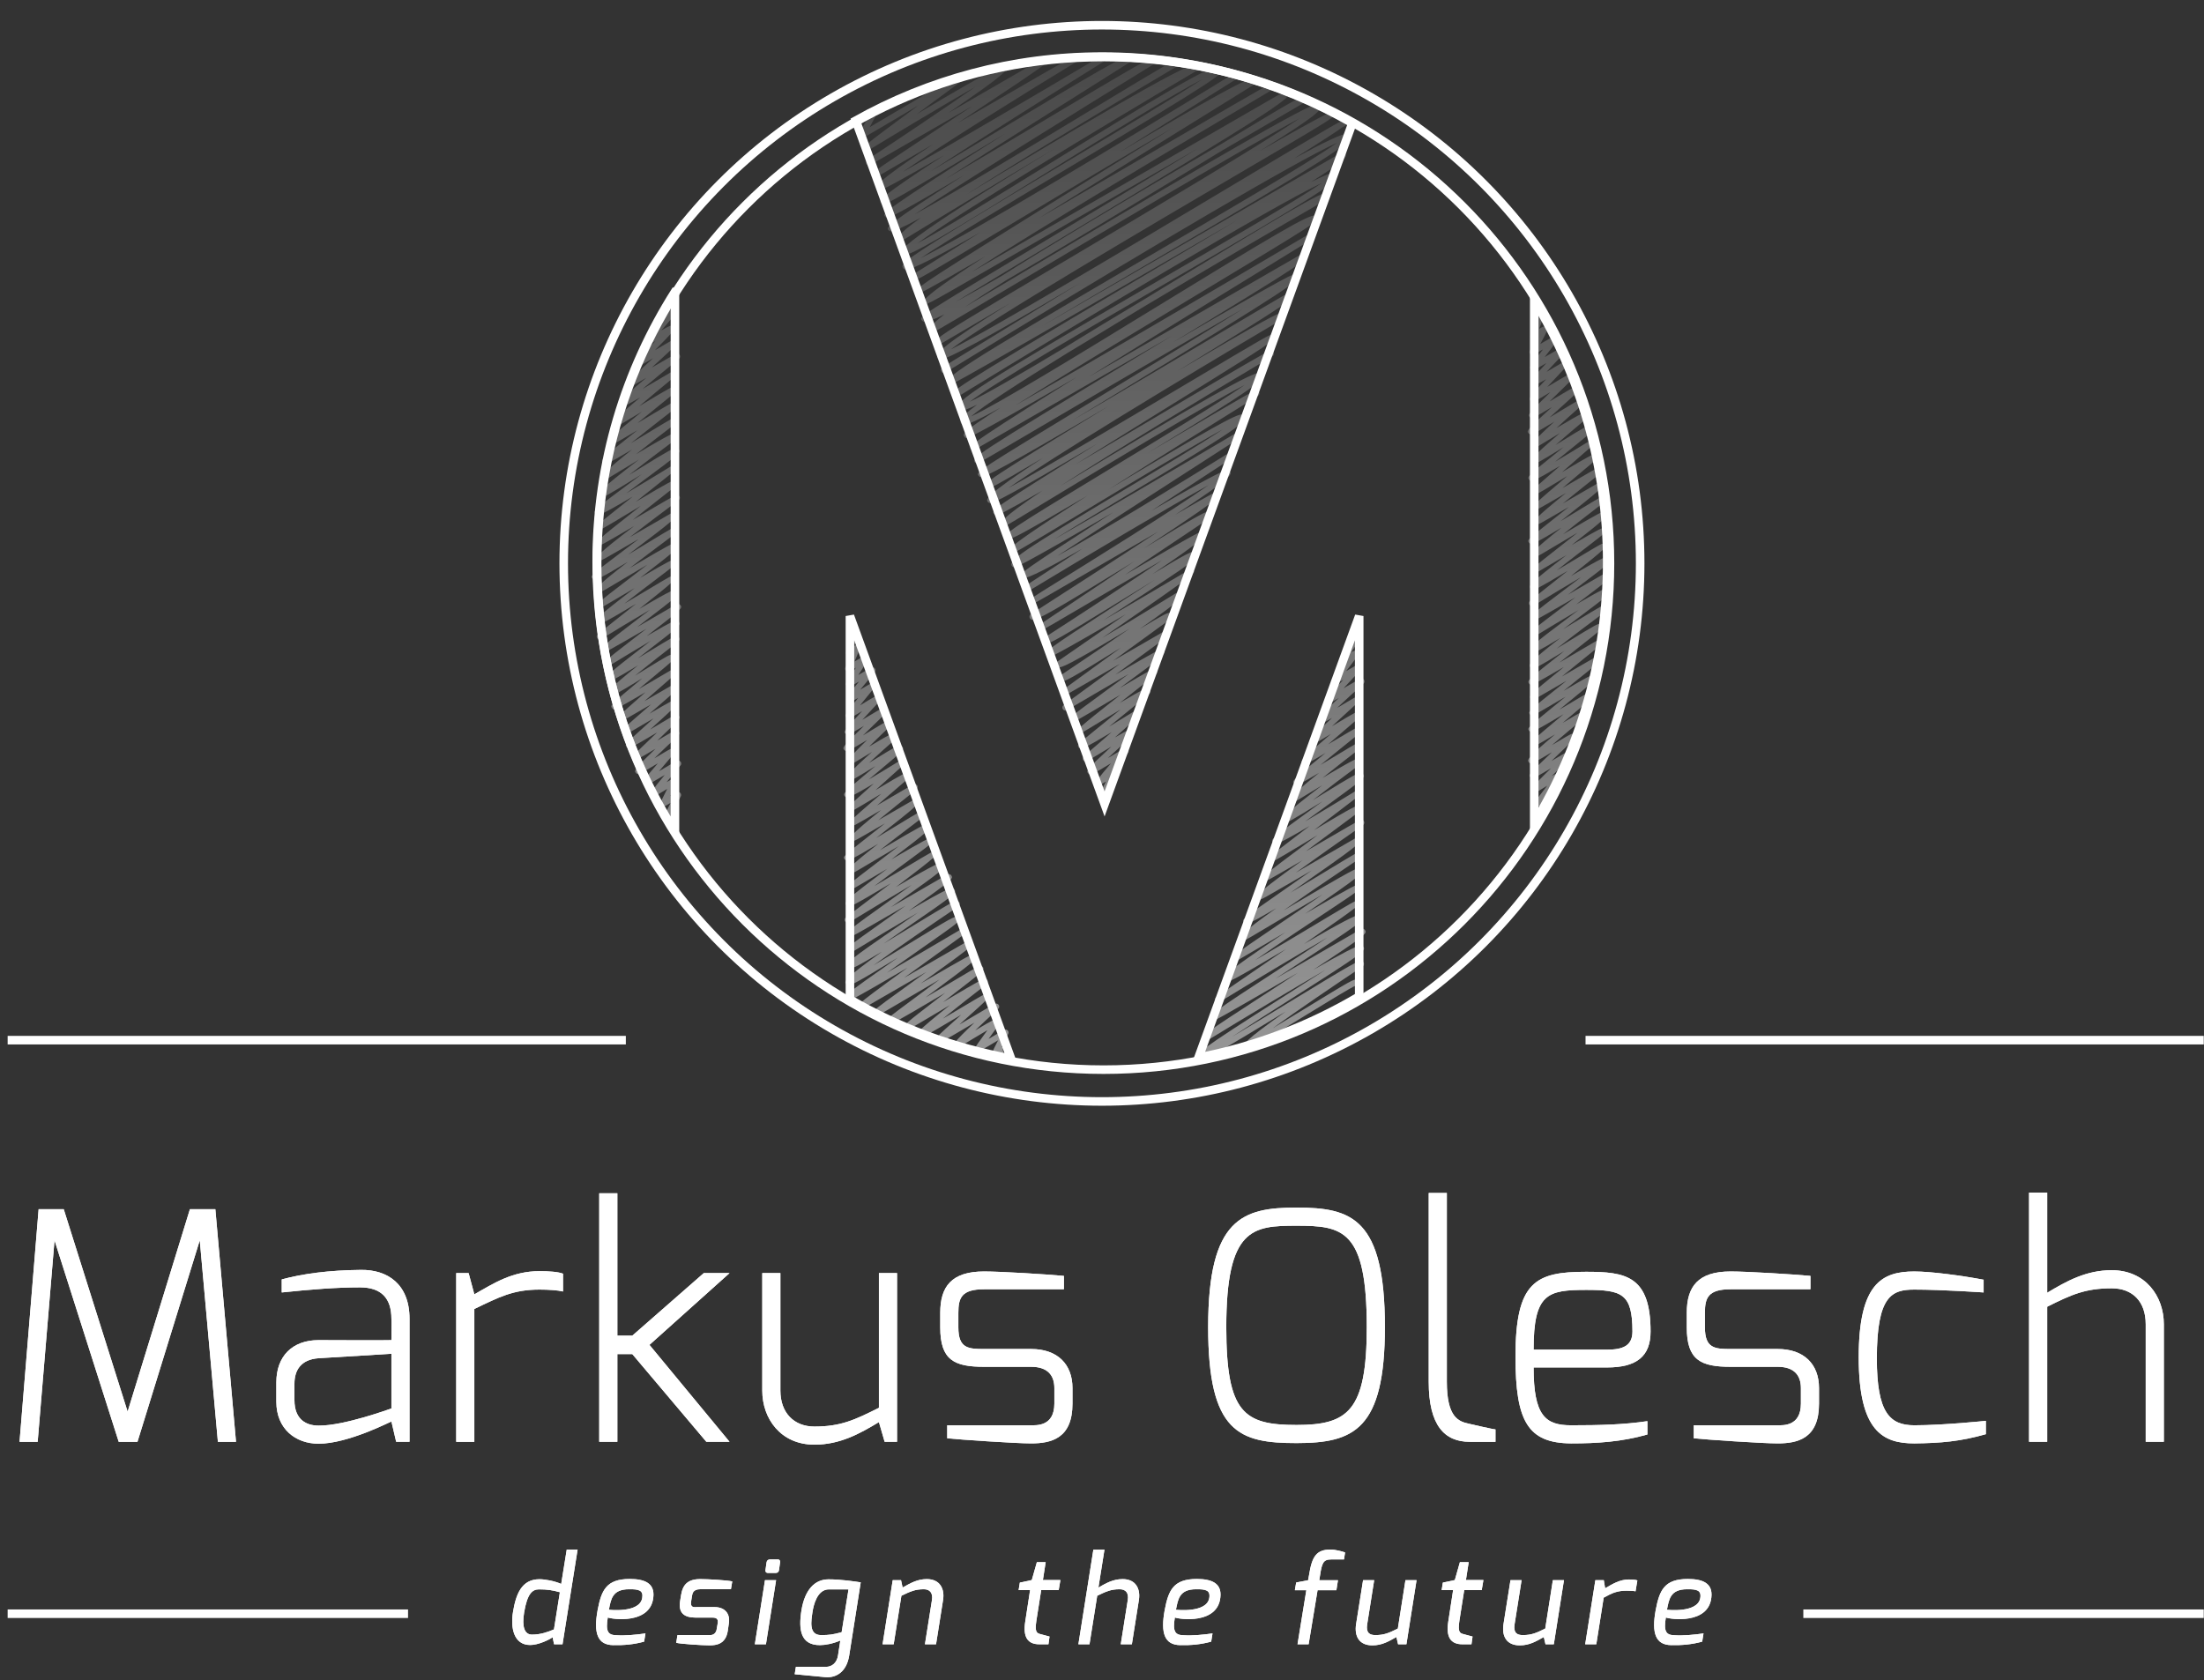 <?xml version="1.0" encoding="utf-8"?>
<!-- Generator: Adobe Illustrator 17.0.0, SVG Export Plug-In . SVG Version: 6.00 Build 0)  -->
<!DOCTYPE svg PUBLIC "-//W3C//DTD SVG 1.1//EN" "http://www.w3.org/Graphics/SVG/1.1/DTD/svg11.dtd">
<svg version="1.1" xmlns="http://www.w3.org/2000/svg" xmlns:xlink="http://www.w3.org/1999/xlink" x="0px" y="0px" width="341px"
	 height="260px" viewBox="0 0 341 260" enable-background="new 0 0 341 260" xml:space="preserve">
<rect x="0" y="0" width="341" height="260" fill="#333333" stroke="none"/>
<g id="Ebene_1">
</g>
<g id="Logo_Markus_Olesch__x7C__design_the_future">
	<g id="Logo_2_">
		<g>
			<g>
				<path fill="#FFFFFF" d="M5.975,187.12H9.86l9.885,31.327l9.639-31.327h3.935l3.196,35.999h-2.803l-2.803-31.18l-9.639,31.18
					h-2.901l-9.934-31.18l-2.606,31.18H3.024L5.975,187.12z"/>
				<path fill="#FFFFFF" d="M42.755,213.923c0-4.033,2.459-6.541,6.541-6.541c0,0,11.262,0.049,11.262,0c0,0,0.049-3.246,0-3.295
					c0-3.147-1.525-4.869-4.869-4.869c-3.541,0-7.426,0.296-12.098,0.787v-2.017c3.246-0.885,7.328-1.426,12.246-1.475
					c4.082-0.05,7.524,2.163,7.524,7.573v19.032h-2.066l-0.737-3.147c-0.099,0-6.688,3.442-11.262,3.442
					c-3.59,0-6.541-2.312-6.541-6.491V213.923z M49.296,220.611c3.934,0.049,11.262-2.656,11.262-2.656v-8.459l-11.262,0.688
					c-2.754,0.197-3.738,1.869-3.738,3.935v2.558C45.558,219.677,47.378,220.611,49.296,220.611z"/>
				<path fill="#FFFFFF" d="M70.586,197.005h1.918l0.885,3.295c3-1.721,5.901-3.59,10.082-3.59c1.426,0,2.902,0.099,3.64,0.394
					v2.754c-0.787-0.196-2.213-0.295-3.64-0.295c-4.082,0-6.295,1.18-10.082,3v20.557h-2.803V197.005z"/>
				<path fill="#FFFFFF" d="M92.713,184.661h2.803v22.032h2.312l11.065-9.688h3.983l-12.393,11.114l12.393,15h-3.59l-11.458-13.573
					h-2.312v13.573h-2.803V184.661z"/>
				<path fill="#FFFFFF" d="M117.938,197.005h2.803v18.196c0,3.442,2.115,5.558,5.262,5.558c4.082,0,6.246-1.033,9.983-2.901
					v-20.853h2.803v26.114h-1.918l-0.885-3.049c-2.951,1.771-6,3.491-9.983,3.491c-5.213,0-8.065-4.032-8.065-8.36V197.005z"/>
				<path fill="#FFFFFF" d="M145.473,203.152c0-4.032,1.721-6.394,6.787-6.394c2.557,0,9.787,0.443,12.344,0.688v2.066H152.26
					c-3.492,0-3.984,1.327-3.984,3.639v2.263c0,3.245,1.525,3.344,3.984,3.344h7.278c4.082,0,6.393,2.36,6.393,6.049v2.41
					c0,5.36-3.246,6.147-6.393,6.147c-2.41,0-11.115-0.591-12.983-0.787v-2.017h12.983c0.787,0,3.59,0.197,3.59-3.344v-2.41
					c0-1.918-0.983-3.295-3.59-3.295h-7.278c-4.623,0-6.787-1.032-6.787-6.098V203.152z"/>
				<path fill="#FFFFFF" d="M200.597,186.874c8.508,0,13.672,1.623,13.672,18.491c0,15.885-4.819,17.95-13.672,17.95
					s-13.672-1.573-13.672-17.95C186.925,188.497,192.285,186.874,200.597,186.874z M200.597,220.513
					c7.918,0,10.869-2.114,10.869-15.147c0-15.098-3.738-15.688-10.869-15.688c-6.786,0-10.868,0.344-10.868,15.688
					C189.729,218.693,192.482,220.513,200.597,220.513z"/>
				<path fill="#FFFFFF" d="M221.049,184.612h2.804v29.212c0,5.459,1.771,6.147,3.393,6.492c0,0,3.787,0.885,4.132,0.885v1.918
					h-3.984c-3.885,0-6.344-2.508-6.344-9.295V184.612z"/>
				<path fill="#FFFFFF" d="M245.391,196.809c6.098,0,9.983,0.59,9.983,9.245c0,3.836-2.164,5.558-6.737,5.558h-11.36
					c0,7.476,1.819,8.95,5.803,8.95c4.524,0,8.114-0.098,11.803-0.639v2.065c-3.983,1.131-7.721,1.377-11.803,1.377
					c-6.688-0.05-8.606-3.394-8.606-13.426C234.473,198.333,237.571,196.809,245.391,196.809z M248.637,208.857
					c2.36,0,3.934-0.541,3.934-2.804c0-5.901-1.672-6.442-7.131-6.442c-6,0-8.163,0.541-8.163,9.246H248.637z"/>
				<path fill="#FFFFFF" d="M260.977,203.152c0-4.032,1.722-6.394,6.787-6.394c2.557,0,9.786,0.443,12.344,0.688v2.066h-12.344
					c-3.492,0-3.983,1.327-3.983,3.639v2.263c0,3.245,1.524,3.344,3.983,3.344h7.278c4.082,0,6.394,2.36,6.394,6.049v2.41
					c0,5.36-3.246,6.147-6.394,6.147c-2.41,0-11.114-0.591-12.983-0.787v-2.017h12.983c0.787,0,3.59,0.197,3.59-3.344v-2.41
					c0-1.918-0.983-3.295-3.59-3.295h-7.278c-4.623,0-6.787-1.032-6.787-6.098V203.152z"/>
				<path fill="#FFFFFF" d="M296.185,196.759c2.558,0,7.377,0.64,10.721,1.279v1.967c0,0-6.344-0.442-10.721-0.442
					c-3.491,0-5.803,0.935-5.803,10.672c0,8.409,2.016,10.327,5.803,10.327c4.524,0,11.065-0.688,11.065-0.688v2.065
					c-3.983,1.132-6.983,1.377-11.065,1.427c-4.869,0-8.606-1.869-8.606-13.328C287.578,198.628,291.168,196.759,296.185,196.759z"
					/>
				<path fill="#FFFFFF" d="M313.935,184.562h2.804v15.491c2.95-1.77,5.999-3.491,9.983-3.491c5.213,0,8.064,4.032,8.064,8.36
					v18.196h-2.803v-18.196c0-3.541-2.065-5.558-5.262-5.558c-4.082,0-6.246,0.984-9.983,2.853v20.901h-2.804V184.562z"/>
			</g>
			<g>
				<path fill="#FFFFFF" d="M5.975,187.12H9.86l9.885,31.327l9.639-31.327h3.935l3.196,35.999h-2.803l-2.803-31.18l-9.639,31.18
					h-2.901l-9.934-31.18l-2.606,31.18H3.024L5.975,187.12z"/>
				<path fill="#FFFFFF" d="M42.755,213.923c0-4.033,2.459-6.541,6.541-6.541c0,0,11.262,0.049,11.262,0c0,0,0.049-3.246,0-3.295
					c0-3.147-1.525-4.869-4.869-4.869c-3.541,0-7.426,0.296-12.098,0.787v-2.017c3.246-0.885,7.328-1.426,12.246-1.475
					c4.082-0.05,7.524,2.163,7.524,7.573v19.032h-2.066l-0.737-3.147c-0.099,0-6.688,3.442-11.262,3.442
					c-3.59,0-6.541-2.312-6.541-6.491V213.923z M49.296,220.611c3.934,0.049,11.262-2.656,11.262-2.656v-8.459l-11.262,0.688
					c-2.754,0.197-3.738,1.869-3.738,3.935v2.558C45.558,219.677,47.378,220.611,49.296,220.611z"/>
				<path fill="#FFFFFF" d="M70.586,197.005h1.918l0.885,3.295c3-1.721,5.901-3.59,10.082-3.59c1.426,0,2.902,0.099,3.64,0.394
					v2.754c-0.787-0.196-2.213-0.295-3.64-0.295c-4.082,0-6.295,1.18-10.082,3v20.557h-2.803V197.005z"/>
				<path fill="#FFFFFF" d="M92.713,184.661h2.803v22.032h2.312l11.065-9.688h3.983l-12.393,11.114l12.393,15h-3.59l-11.458-13.573
					h-2.312v13.573h-2.803V184.661z"/>
				<path fill="#FFFFFF" d="M117.938,197.005h2.803v18.196c0,3.442,2.115,5.558,5.262,5.558c4.082,0,6.246-1.033,9.983-2.901
					v-20.853h2.803v26.114h-1.918l-0.885-3.049c-2.951,1.771-6,3.491-9.983,3.491c-5.213,0-8.065-4.032-8.065-8.36V197.005z"/>
				<path fill="#FFFFFF" d="M145.473,203.152c0-4.032,1.721-6.394,6.787-6.394c2.557,0,9.787,0.443,12.344,0.688v2.066H152.26
					c-3.492,0-3.984,1.327-3.984,3.639v2.263c0,3.245,1.525,3.344,3.984,3.344h7.278c4.082,0,6.393,2.36,6.393,6.049v2.41
					c0,5.36-3.246,6.147-6.393,6.147c-2.41,0-11.115-0.591-12.983-0.787v-2.017h12.983c0.787,0,3.59,0.197,3.59-3.344v-2.41
					c0-1.918-0.983-3.295-3.59-3.295h-7.278c-4.623,0-6.787-1.032-6.787-6.098V203.152z"/>
				<path fill="#FFFFFF" d="M200.597,186.874c8.508,0,13.672,1.623,13.672,18.491c0,15.885-4.819,17.95-13.672,17.95
					s-13.672-1.573-13.672-17.95C186.925,188.497,192.285,186.874,200.597,186.874z M200.597,220.513
					c7.918,0,10.869-2.114,10.869-15.147c0-15.098-3.738-15.688-10.869-15.688c-6.786,0-10.868,0.344-10.868,15.688
					C189.729,218.693,192.482,220.513,200.597,220.513z"/>
				<path fill="#FFFFFF" d="M221.049,184.612h2.804v29.212c0,5.459,1.771,6.147,3.393,6.492c0,0,3.787,0.885,4.132,0.885v1.918
					h-3.984c-3.885,0-6.344-2.508-6.344-9.295V184.612z"/>
				<path fill="#FFFFFF" d="M245.391,196.809c6.098,0,9.983,0.59,9.983,9.245c0,3.836-2.164,5.558-6.737,5.558h-11.36
					c0,7.476,1.819,8.95,5.803,8.95c4.524,0,8.114-0.098,11.803-0.639v2.065c-3.983,1.131-7.721,1.377-11.803,1.377
					c-6.688-0.05-8.606-3.394-8.606-13.426C234.473,198.333,237.571,196.809,245.391,196.809z M248.637,208.857
					c2.36,0,3.934-0.541,3.934-2.804c0-5.901-1.672-6.442-7.131-6.442c-6,0-8.163,0.541-8.163,9.246H248.637z"/>
				<path fill="#FFFFFF" d="M260.977,203.152c0-4.032,1.722-6.394,6.787-6.394c2.557,0,9.786,0.443,12.344,0.688v2.066h-12.344
					c-3.492,0-3.983,1.327-3.983,3.639v2.263c0,3.245,1.524,3.344,3.983,3.344h7.278c4.082,0,6.394,2.36,6.394,6.049v2.41
					c0,5.36-3.246,6.147-6.394,6.147c-2.41,0-11.114-0.591-12.983-0.787v-2.017h12.983c0.787,0,3.59,0.197,3.59-3.344v-2.41
					c0-1.918-0.983-3.295-3.59-3.295h-7.278c-4.623,0-6.787-1.032-6.787-6.098V203.152z"/>
				<path fill="#FFFFFF" d="M296.185,196.759c2.558,0,7.377,0.64,10.721,1.279v1.967c0,0-6.344-0.442-10.721-0.442
					c-3.491,0-5.803,0.935-5.803,10.672c0,8.409,2.016,10.327,5.803,10.327c4.524,0,11.065-0.688,11.065-0.688v2.065
					c-3.983,1.132-6.983,1.377-11.065,1.427c-4.869,0-8.606-1.869-8.606-13.328C287.578,198.628,291.168,196.759,296.185,196.759z"
					/>
				<path fill="#FFFFFF" d="M313.935,184.562h2.804v15.491c2.95-1.77,5.999-3.491,9.983-3.491c5.213,0,8.064,4.032,8.064,8.36
					v18.196h-2.803v-18.196c0-3.541-2.065-5.558-5.262-5.558c-4.082,0-6.246,0.984-9.983,2.853v20.901h-2.804V184.562z"/>
			</g>
		</g>
		<g>
			<g>
				<path fill="#FFFFFF" d="M83.465,244.384c0.84,0,2.316,0.261,3.362,0.728l0.859-5.322h1.681l-2.334,14.661h-1.307l-0.225-1.083
					c-0.579,0.41-2.222,1.195-3.474,1.195c-2.559,0-3.063-2.689-2.652-5.137C79.823,246.756,80.664,244.384,83.465,244.384z
					 M82.308,252.956c1.345,0,2.465-0.411,3.399-0.803l0.916-5.753c-1.083-0.317-1.942-0.448-3.231-0.448
					c-1.027,0-1.812,0.653-2.297,3.567C80.72,251.779,81.168,252.956,82.308,252.956z"/>
				<path fill="#FFFFFF" d="M97.437,244.346c2.297,0,3.903,0.654,3.642,2.857c-0.448,4.203-6.35,3.381-7.041,3.101
					c-0.355,2.11,0,2.728,1.326,2.746c1.345,0.093,3.119-0.075,4.501-0.28l-0.206,1.27c-1.55,0.43-3.101,0.579-4.8,0.542
					c-2.391-0.037-3.062-1.812-2.391-5.435C93.048,246.102,93.795,244.346,97.437,244.346z M99.361,247.297
					c0.206-1.214-0.542-1.382-2.036-1.363c-2.634,0-2.802,1.606-3.119,3.175C94.206,249.108,98.95,249.669,99.361,247.297z"/>
				<path fill="#FFFFFF" d="M104.815,253.031h5.005c0.038,0,0.915,0.074,1.064-0.916l0.149-0.858
					c0.112-0.598-0.056-0.935-0.784-0.935h-2.615c-1.756,0-2.708-0.69-2.409-2.559l0.149-0.934c0.261-1.606,1.046-2.465,2.969-2.465
					c1.233,0,4.053,0.168,4.95,0.354l-0.206,1.214h-4.763c-1.046,0-1.195,0.616-1.251,0.99l-0.131,0.821
					c-0.187,1.121,0.448,0.952,0.934,0.952h2.671c1.681,0,2.447,1.103,2.222,2.503l-0.168,1.177
					c-0.317,2.036-1.737,2.241-2.82,2.241c-1.176,0-4.482-0.224-5.154-0.392L104.815,253.031z"/>
				<path fill="#FFFFFF" d="M118.357,244.533h1.718l-1.569,9.917h-1.718L118.357,244.533z M118.6,241.787
					c0.038-0.28,0.224-0.467,0.523-0.467h1.214c0.28,0,0.393,0.205,0.355,0.467l-0.168,1.195c-0.038,0.28-0.243,0.43-0.504,0.43
					h-1.214c-0.262,0-0.411-0.168-0.374-0.43L118.6,241.787z"/>
				<path fill="#FFFFFF" d="M123.14,257.942h4.65c0.896,0,1.681-0.579,1.868-1.774l0.355-2.297c-1.14,0.485-2.316,0.71-3.157,0.71
					c-2.969,0-3.343-2.335-2.857-5.379c0.523-3.194,2.054-4.8,4.184-4.8c1.98,0,4.127,0.336,4.987,0.467l-1.793,11.374
					c-0.393,2.391-1.942,3.474-3.754,3.287l-4.669-0.448L123.14,257.942z M127.043,253.031c1.232,0,1.774-0.075,3.175-0.449
					l1.064-6.63h-3.025c-1.868,0-2.391,2.54-2.54,3.437C125.511,250.827,125.082,253.031,127.043,253.031z"/>
				<path fill="#FFFFFF" d="M138.119,244.533h1.289l0.243,1.139c1.177-0.653,2.241-1.307,3.754-1.307
					c2.054,0,2.783,1.55,2.502,3.249l-1.083,6.836h-1.718l1.083-6.836c0.187-1.157-0.374-1.681-1.251-1.681
					c-1.382,0-2.11,0.354-3.474,1.009l-1.195,7.508h-1.718L138.119,244.533z"/>
				<path fill="#FFFFFF" d="M157.788,244.906l1.849-0.393l0.785-2.764h1.363l-0.43,2.764h2.708l-0.262,1.551h-2.708l-0.747,4.744
					c-0.262,1.773,0.037,1.924,0.709,2.092c0,0,1.289,0.354,1.326,0.354l-0.168,1.195h-1.419c-1.774,0-2.559-1.083-2.167-3.53
					l0.747-4.855h-1.774L157.788,244.906z"/>
				<path fill="#FFFFFF" d="M169.163,239.808h1.718l-0.934,5.864c1.158-0.653,2.241-1.307,3.754-1.307
					c2.055,0,2.783,1.55,2.503,3.249l-1.083,6.836h-1.719l1.084-6.836c0.187-1.157-0.355-1.681-1.252-1.681
					c-1.382,0-2.11,0.354-3.474,1.009l-1.195,7.508h-1.718L169.163,239.808z"/>
				<path fill="#FFFFFF" d="M185.171,244.346c2.297,0,3.903,0.654,3.642,2.857c-0.448,4.203-6.35,3.381-7.041,3.101
					c-0.354,2.11,0,2.728,1.326,2.746c1.345,0.093,3.119-0.075,4.501-0.28l-0.205,1.27c-1.55,0.43-3.101,0.579-4.8,0.542
					c-2.391-0.037-3.063-1.812-2.391-5.435C180.782,246.102,181.529,244.346,185.171,244.346z M187.095,247.297
					c0.205-1.214-0.542-1.382-2.036-1.363c-2.633,0-2.801,1.606-3.119,3.175C181.939,249.108,186.684,249.669,187.095,247.297z"/>
				<path fill="#FFFFFF" d="M200.543,244.888l1.85-0.354l0.149-0.841c0.448-2.839,1.14-3.903,3.324-3.903
					c0.766,0,1.887,0.317,2.241,0.448l-0.168,1.083h-1.979c-1.233,0-1.438,0.542-1.737,2.54l-0.112,0.673h2.896l-0.243,1.55h-2.913
					l-1.383,8.367h-1.718l1.363-8.367h-1.774L200.543,244.888z"/>
				<path fill="#FFFFFF" d="M210.892,244.533h1.719l-1.083,6.835c-0.206,1.326,0.392,1.663,1.27,1.663
					c1.363,0,2.11-0.337,3.474-1.009l1.177-7.489h1.719l-1.569,9.917h-1.288l-0.262-1.12c-1.177,0.653-2.204,1.288-3.717,1.288
					c-2.073,0-2.802-1.438-2.521-3.269L210.892,244.533z"/>
				<path fill="#FFFFFF" d="M223.238,244.906l1.85-0.393l0.784-2.764h1.363l-0.43,2.764h2.708l-0.262,1.551h-2.708l-0.747,4.744
					c-0.261,1.773,0.038,1.924,0.71,2.092c0,0,1.289,0.354,1.326,0.354l-0.168,1.195h-1.42c-1.774,0-2.559-1.083-2.166-3.53
					l0.747-4.855h-1.774L223.238,244.906z"/>
				<path fill="#FFFFFF" d="M233.698,244.533h1.719l-1.083,6.835c-0.206,1.326,0.392,1.663,1.27,1.663
					c1.363,0,2.11-0.337,3.474-1.009l1.177-7.489h1.719l-1.569,9.917h-1.288l-0.262-1.12c-1.177,0.653-2.204,1.288-3.717,1.288
					c-2.073,0-2.802-1.438-2.521-3.269L233.698,244.533z"/>
				<path fill="#FFFFFF" d="M246.83,244.533h1.307l0.206,1.251c1.139-0.653,2.241-1.363,3.697-1.363
					c0.505,0,1.065,0.037,1.289,0.149l-0.28,1.681c-0.242-0.056-0.84-0.093-1.382-0.093c-1.382,0-2.204,0.317-3.549,1.083
					l-1.14,7.209h-1.718L246.83,244.533z"/>
				<path fill="#FFFFFF" d="M261.138,244.346c2.297,0,3.903,0.654,3.642,2.857c-0.448,4.203-6.35,3.381-7.041,3.101
					c-0.354,2.11,0,2.728,1.326,2.746c1.345,0.093,3.119-0.075,4.501-0.28l-0.205,1.27c-1.55,0.43-3.101,0.579-4.8,0.542
					c-2.391-0.037-3.063-1.812-2.391-5.435C256.749,246.102,257.496,244.346,261.138,244.346z M263.062,247.297
					c0.205-1.214-0.542-1.382-2.036-1.363c-2.633,0-2.801,1.606-3.119,3.175C257.906,249.108,262.65,249.669,263.062,247.297z"/>
			</g>
			<g>
				<path fill="#FFFFFF" d="M83.465,244.384c0.84,0,2.316,0.261,3.362,0.728l0.859-5.322h1.681l-2.334,14.661h-1.307l-0.225-1.083
					c-0.579,0.41-2.222,1.195-3.474,1.195c-2.559,0-3.063-2.689-2.652-5.137C79.823,246.756,80.664,244.384,83.465,244.384z
					 M82.308,252.956c1.345,0,2.465-0.411,3.399-0.803l0.916-5.753c-1.083-0.317-1.942-0.448-3.231-0.448
					c-1.027,0-1.812,0.653-2.297,3.567C80.72,251.779,81.168,252.956,82.308,252.956z"/>
				<path fill="#FFFFFF" d="M97.437,244.346c2.297,0,3.903,0.654,3.642,2.857c-0.448,4.203-6.35,3.381-7.041,3.101
					c-0.355,2.11,0,2.728,1.326,2.746c1.345,0.093,3.119-0.075,4.501-0.28l-0.206,1.27c-1.55,0.43-3.101,0.579-4.8,0.542
					c-2.391-0.037-3.062-1.812-2.391-5.435C93.048,246.102,93.795,244.346,97.437,244.346z M99.361,247.297
					c0.206-1.214-0.542-1.382-2.036-1.363c-2.634,0-2.802,1.606-3.119,3.175C94.206,249.108,98.95,249.669,99.361,247.297z"/>
				<path fill="#FFFFFF" d="M104.815,253.031h5.005c0.038,0,0.915,0.074,1.064-0.916l0.149-0.858
					c0.112-0.598-0.056-0.935-0.784-0.935h-2.615c-1.756,0-2.708-0.69-2.409-2.559l0.149-0.934c0.261-1.606,1.046-2.465,2.969-2.465
					c1.233,0,4.053,0.168,4.95,0.354l-0.206,1.214h-4.763c-1.046,0-1.195,0.616-1.251,0.99l-0.131,0.821
					c-0.187,1.121,0.448,0.952,0.934,0.952h2.671c1.681,0,2.447,1.103,2.222,2.503l-0.168,1.177
					c-0.317,2.036-1.737,2.241-2.82,2.241c-1.176,0-4.482-0.224-5.154-0.392L104.815,253.031z"/>
				<path fill="#FFFFFF" d="M118.357,244.533h1.718l-1.569,9.917h-1.718L118.357,244.533z M118.6,241.787
					c0.038-0.28,0.224-0.467,0.523-0.467h1.214c0.28,0,0.393,0.205,0.355,0.467l-0.168,1.195c-0.038,0.28-0.243,0.43-0.504,0.43
					h-1.214c-0.262,0-0.411-0.168-0.374-0.43L118.6,241.787z"/>
				<path fill="#FFFFFF" d="M123.14,257.942h4.65c0.896,0,1.681-0.579,1.868-1.774l0.355-2.297c-1.14,0.485-2.316,0.71-3.157,0.71
					c-2.969,0-3.343-2.335-2.857-5.379c0.523-3.194,2.054-4.8,4.184-4.8c1.98,0,4.127,0.336,4.987,0.467l-1.793,11.374
					c-0.393,2.391-1.942,3.474-3.754,3.287l-4.669-0.448L123.14,257.942z M127.043,253.031c1.232,0,1.774-0.075,3.175-0.449
					l1.064-6.63h-3.025c-1.868,0-2.391,2.54-2.54,3.437C125.511,250.827,125.082,253.031,127.043,253.031z"/>
				<path fill="#FFFFFF" d="M138.119,244.533h1.289l0.243,1.139c1.177-0.653,2.241-1.307,3.754-1.307
					c2.054,0,2.783,1.55,2.502,3.249l-1.083,6.836h-1.718l1.083-6.836c0.187-1.157-0.374-1.681-1.251-1.681
					c-1.382,0-2.11,0.354-3.474,1.009l-1.195,7.508h-1.718L138.119,244.533z"/>
				<path fill="#FFFFFF" d="M157.788,244.906l1.849-0.393l0.785-2.764h1.363l-0.43,2.764h2.708l-0.262,1.551h-2.708l-0.747,4.744
					c-0.262,1.773,0.037,1.924,0.709,2.092c0,0,1.289,0.354,1.326,0.354l-0.168,1.195h-1.419c-1.774,0-2.559-1.083-2.167-3.53
					l0.747-4.855h-1.774L157.788,244.906z"/>
				<path fill="#FFFFFF" d="M169.163,239.808h1.718l-0.934,5.864c1.158-0.653,2.241-1.307,3.754-1.307
					c2.055,0,2.783,1.55,2.503,3.249l-1.083,6.836h-1.719l1.084-6.836c0.187-1.157-0.355-1.681-1.252-1.681
					c-1.382,0-2.11,0.354-3.474,1.009l-1.195,7.508h-1.718L169.163,239.808z"/>
				<path fill="#FFFFFF" d="M185.171,244.346c2.297,0,3.903,0.654,3.642,2.857c-0.448,4.203-6.35,3.381-7.041,3.101
					c-0.354,2.11,0,2.728,1.326,2.746c1.345,0.093,3.119-0.075,4.501-0.28l-0.205,1.27c-1.55,0.43-3.101,0.579-4.8,0.542
					c-2.391-0.037-3.063-1.812-2.391-5.435C180.782,246.102,181.529,244.346,185.171,244.346z M187.095,247.297
					c0.205-1.214-0.542-1.382-2.036-1.363c-2.633,0-2.801,1.606-3.119,3.175C181.939,249.108,186.684,249.669,187.095,247.297z"/>
				<path fill="#FFFFFF" d="M200.543,244.888l1.85-0.354l0.149-0.841c0.448-2.839,1.14-3.903,3.324-3.903
					c0.766,0,1.887,0.317,2.241,0.448l-0.168,1.083h-1.979c-1.233,0-1.438,0.542-1.737,2.54l-0.112,0.673h2.896l-0.243,1.55h-2.913
					l-1.383,8.367h-1.718l1.363-8.367h-1.774L200.543,244.888z"/>
				<path fill="#FFFFFF" d="M210.892,244.533h1.719l-1.083,6.835c-0.206,1.326,0.392,1.663,1.27,1.663
					c1.363,0,2.11-0.337,3.474-1.009l1.177-7.489h1.719l-1.569,9.917h-1.288l-0.262-1.12c-1.177,0.653-2.204,1.288-3.717,1.288
					c-2.073,0-2.802-1.438-2.521-3.269L210.892,244.533z"/>
				<path fill="#FFFFFF" d="M223.238,244.906l1.85-0.393l0.784-2.764h1.363l-0.43,2.764h2.708l-0.262,1.551h-2.708l-0.747,4.744
					c-0.261,1.773,0.038,1.924,0.71,2.092c0,0,1.289,0.354,1.326,0.354l-0.168,1.195h-1.42c-1.774,0-2.559-1.083-2.166-3.53
					l0.747-4.855h-1.774L223.238,244.906z"/>
				<path fill="#FFFFFF" d="M233.698,244.533h1.719l-1.083,6.835c-0.206,1.326,0.392,1.663,1.27,1.663
					c1.363,0,2.11-0.337,3.474-1.009l1.177-7.489h1.719l-1.569,9.917h-1.288l-0.262-1.12c-1.177,0.653-2.204,1.288-3.717,1.288
					c-2.073,0-2.802-1.438-2.521-3.269L233.698,244.533z"/>
				<path fill="#FFFFFF" d="M246.83,244.533h1.307l0.206,1.251c1.139-0.653,2.241-1.363,3.697-1.363
					c0.505,0,1.065,0.037,1.289,0.149l-0.28,1.681c-0.242-0.056-0.84-0.093-1.382-0.093c-1.382,0-2.204,0.317-3.549,1.083
					l-1.14,7.209h-1.718L246.83,244.533z"/>
				<path fill="#FFFFFF" d="M261.138,244.346c2.297,0,3.903,0.654,3.642,2.857c-0.448,4.203-6.35,3.381-7.041,3.101
					c-0.354,2.11,0,2.728,1.326,2.746c1.345,0.093,3.119-0.075,4.501-0.28l-0.205,1.27c-1.55,0.43-3.101,0.579-4.8,0.542
					c-2.391-0.037-3.063-1.812-2.391-5.435C256.749,246.102,257.496,244.346,261.138,244.346z M263.062,247.297
					c0.205-1.214-0.542-1.382-2.036-1.363c-2.633,0-2.801,1.606-3.119,3.175C257.906,249.108,262.65,249.669,263.062,247.297z"/>
			</g>
		</g>
		<line fill="none" stroke="#FFFFFF" stroke-width="1.324" x1="279.009" y1="249.722" x2="340.96" y2="249.722"/>
		<line fill="none" stroke="#FFFFFF" stroke-width="1.324" x1="1.183" y1="249.722" x2="63.134" y2="249.722"/>
		<line fill="none" stroke="#FFFFFF" stroke-width="1.324" x1="1.183" y1="160.963" x2="96.828" y2="160.963"/>
		<line fill="none" stroke="#FFFFFF" stroke-width="1.324" x1="245.313" y1="160.963" x2="340.96" y2="160.963"/>
		<g>
			<g>
				<linearGradient id="SVGID_1_" gradientUnits="userSpaceOnUse" x1="242.923" y1="170.551" x2="242.923" y2="-35.793">
					<stop  offset="0" style="stop-color:#FFFFFF"/>
					<stop  offset="1" style="stop-color:#FFFFFF;stop-opacity:0"/>
				</linearGradient>
				<path opacity="0.5" fill="url(#SVGID_1_)" d="M238.481,124.589c-0.588,0.339-0.625,0.329-0.784,0.288
					c-0.118-0.032-0.224-0.112-0.283-0.219c-0.182-0.309-0.182-0.309,1.314-2.22c0.196-0.257,0.429-0.552,0.657-0.849
					c-0.465,0.279-0.903,0.547-1.149,0.696c-0.675,0.408-0.666,0.405-0.857,0.353c-0.124-0.029-0.228-0.11-0.292-0.218
					c-0.182-0.315-0.27-0.47,2.891-3.537c-2.727,1.605-2.754,1.601-2.973,1.541c-0.123-0.03-0.223-0.111-0.287-0.217
					c-0.21-0.362-0.21-0.364,3.388-3.807c-3.042,1.803-3.088,1.795-3.329,1.731c-0.118-0.03-0.228-0.111-0.287-0.219
					c-0.196-0.341-0.31-0.534,4.114-4.273c-2.951,1.753-2.947,1.748-3.179,1.688c-0.118-0.031-0.223-0.109-0.282-0.218
					c-0.233-0.397-0.233-0.397,4.049-3.985c0.232-0.199,0.479-0.404,0.725-0.611c-4.77,2.825-4.843,2.808-5.099,2.742
					c-0.118-0.032-0.228-0.113-0.287-0.222c-0.223-0.382-0.223-0.382,3.561-3.473c0.652-0.531,1.405-1.143,2.144-1.751
					c-1.532,0.894-3.097,1.813-3.922,2.298c-1.154,0.682-1.163,0.685-1.349,0.633c-0.124-0.03-0.228-0.11-0.288-0.218
					c-0.246-0.426-0.246-0.426,5.011-4.626c0.224-0.18,0.456-0.365,0.688-0.551l-4.957,2.861c-0.224,0.129-0.511,0.053-0.638-0.171
					c-0.082-0.144-0.138-0.24,0.191-0.603l-0.018-0.036l0.118-0.069c0.552-0.564,1.879-1.67,4.894-4.115
					c-4.852,2.832-4.943,2.807-5.14,2.755c-0.122-0.03-0.227-0.111-0.287-0.219c-0.255-0.442-0.273-0.471,5.49-5.006
					c-4.387,2.683-4.678,2.776-4.993,2.696c-0.118-0.032-0.237-0.12-0.301-0.228c-0.196-0.339-0.351-0.608,4.692-4.502
					c-3.534,2.137-3.813,2.207-4.1,2.136c-0.123-0.033-0.241-0.12-0.305-0.228c-0.293-0.506-0.319-0.559,6.12-5.393
					c0.351-0.266,0.721-0.541,1.085-0.817c-2.175,1.281-4.738,2.83-6.681,4.018c-0.018,0.064-0.232,0.086-0.356,0.054
					c-0.122-0.031-0.227-0.11-0.291-0.219c-0.1-0.179-0.164-0.288,0.164-0.629v-0.002c0.005-0.003,0.005-0.005,0.009-0.007
					c0.497-0.505,1.829-1.512,5.085-3.977c0.511-0.387,1.063-0.801,1.614-1.221c-6.188,3.585-6.229,3.581-6.42,3.532
					c-0.119-0.033-0.219-0.111-0.282-0.218c-0.288-0.497-0.288-0.497,5.595-4.944c0.634-0.479,1.309-0.988,1.966-1.487
					c-2.344,1.376-5.222,3.115-7.365,4.428c-0.091,0.111-0.483,0.073-0.624-0.13c-0.142-0.203-0.101-0.48,0.09-0.634
					c1.77-1.402,3.918-3.108,5.833-4.638c-5.103,3.033-5.217,3.006-5.482,2.938c-0.123-0.032-0.232-0.115-0.297-0.224
					c-0.255-0.447-0.328-0.572,5.583-5.148c-1.496,0.872-3.055,1.788-4.374,2.565c-0.133,0.057-0.237,0.081-0.356,0.05
					c-0.123-0.033-0.224-0.111-0.287-0.219c-0.105-0.181-0.164-0.28,0.173-0.623l-0.005-0.012c0.014-0.01,0.033-0.019,0.046-0.029
					c0.434-0.426,1.432-1.208,3.562-2.877c0.898-0.702,1.965-1.538,2.968-2.335c-1.646,0.969-3.415,2.023-4.505,2.674
					c-1.847,1.098-1.847,1.098-2.043,1.049c-0.123-0.032-0.228-0.111-0.287-0.219c-0.214-0.37-0.333-0.573,4.342-4.273
					c-4.136,2.475-4.493,2.583-4.788,2.505c-0.124-0.031-0.237-0.118-0.302-0.227c-0.223-0.386-0.223-0.386,3.68-3.468
					c0.771-0.609,1.664-1.315,2.54-2.012l-3.11,1.798c-1.856,1.072-1.856,1.072-2.088,0.665c-0.201-0.348-0.31-0.536,4.748-4.614
					c-4.515,2.634-4.533,2.625-4.748,2.569c-0.119-0.032-0.223-0.111-0.282-0.218c-0.078-0.133-0.127-0.219,0.25-0.619l-0.018-0.048
					c0.023-0.01,0.064-0.033,0.128-0.066c0.584-0.591,1.933-1.754,4.893-4.257c-0.63,0.376-1.244,0.745-1.77,1.061
					c-3.068,1.846-3.073,1.848-3.305,1.785c-0.169-0.042-0.301-0.176-0.338-0.345c-0.041-0.168,0.014-0.346,0.146-0.46l4.141-3.612
					c-4.104,2.44-4.35,2.383-4.524,2.338c-0.124-0.03-0.241-0.116-0.306-0.226c-0.269-0.466-0.269-0.466,4.839-4.585
					c0.173-0.138,0.346-0.28,0.524-0.424c-0.078,0.052-0.16,0.1-0.237,0.148c-3.945,2.432-3.999,2.423-4.291,2.349
					c-0.119-0.032-0.233-0.114-0.297-0.226c-0.201-0.343-0.311-0.533,4.291-4.462c-1.094,0.652-2.289,1.377-3.434,2.077
					c-0.018,0.064-0.232,0.086-0.356,0.054c-0.123-0.03-0.228-0.108-0.291-0.219c-0.183-0.317-0.288-0.497,3.178-3.651
					c-3.402,2.043-3.492,2.013-3.744,1.948c-0.123-0.03-0.232-0.115-0.296-0.224c-0.201-0.351-0.251-0.433,3.68-3.99
					c-2.955,1.759-2.969,1.743-3.21,1.681c-0.123-0.032-0.228-0.111-0.292-0.22c-0.188-0.321-0.219-0.376,3.265-3.775
					c-2.6,1.561-2.6,1.561-2.85,1.496c-0.119-0.032-0.224-0.112-0.288-0.22c-0.187-0.321-0.228-0.395,2.481-3.28
					c-1.838,1.054-1.888,1.05-2.075,1.003c-0.118-0.032-0.223-0.111-0.287-0.219c-0.174-0.303-0.26-0.452,2.403-3.279
					c-0.976,0.565-1.832,1.062-1.832,1.062l0,0c-0.105,0.061-0.233,0.078-0.356,0.047c-0.118-0.032-0.219-0.11-0.282-0.218
					c-0.16-0.275-0.16-0.275,1.136-1.962c0.26-0.335,0.538-0.697,0.802-1.045l-1.395,0.805c-0.183,0.105-0.41,0.077-0.56-0.071
					c-0.151-0.146-0.183-0.374-0.083-0.558c0.392-0.714,0.803-1.474,1.132-2.091c-0.429,0.262-0.365,0.223-0.369,0.228
					c-0.105,0.06-0.233,0.079-0.351,0.048c-0.118-0.032-0.228-0.109-0.287-0.219c-0.105-0.175-0.119-0.198,0.706-2.336
					c-0.05,0.007-0.1-0.002-0.168-0.019c-0.214-0.055-0.36-0.254-0.347-0.474c-0.005-0.001,0.077-1.556,0.086-2.17
					c0-0.002,0-0.006-0.004-0.01c-0.128-0.218-0.105-0.471,0.109-0.604c0.183-0.127,0.347-0.151,0.47-0.121
					c0.123,0.03,0.228,0.111,0.291,0.221c0.073,0.127,0.101,0.174,0.019,1.868c0.365-0.21,0.401-0.201,0.556-0.16
					c0.128,0.034,0.237,0.122,0.297,0.241c0.063,0.117,0.068,0.256,0.022,0.38c0,0-0.383,0.986-0.715,1.848
					c0.697-0.397,0.738-0.377,0.894-0.334c0.123,0.03,0.232,0.11,0.291,0.219c0.141,0.24,0.174,0.296-1.012,2.472l1.947-1.123
					c0.224-0.129,0.506-0.052,0.639,0.171c0.155,0.275,0.164,0.288-1.902,2.981c1.441-0.833,2.144-1.235,2.512-1.421
					c0-0.002,0.005-0.005,0.01-0.011l0.005,0.005c0.324-0.164,0.373-0.151,0.45-0.131c0.16,0.043,0.283,0.167,0.329,0.327
					c0.046,0.16,0.005,0.33-0.114,0.449c-1.012,1.049-2.07,2.169-2.91,3.076c0.785-0.457,1.642-0.962,2.317-1.363
					c0,0,0-0.001,0-0.002c0.201-0.115,0.457-0.067,0.598,0.114c0.15,0.181,0.137,0.443-0.023,0.612
					c-0.817,0.86-1.884,1.997-2.787,2.975c0.037-0.021,0.073-0.043,0.105-0.065c3.219-1.935,3.238-1.934,3.502-1.865
					c0.164,0.043,0.292,0.17,0.338,0.334c0.041,0.163-0.005,0.339-0.128,0.456c-1.012,0.985-2.325,2.272-3.452,3.379
					c0.264-0.157,0.524-0.311,0.766-0.457c3.156-1.881,3.16-1.883,3.406-1.818c0.165,0.043,0.297,0.174,0.333,0.343
					c0.041,0.166-0.01,0.343-0.137,0.458c-1.281,1.148-2.974,2.68-4.364,3.953c0.721-0.43,1.455-0.872,2.047-1.231
					c2.472-1.49,2.481-1.499,2.709-1.437c0.169,0.042,0.297,0.175,0.338,0.343c0.041,0.167-0.015,0.345-0.142,0.459
					c-1.341,1.182-2.745,2.442-3.913,3.517c4.232-2.543,4.46-2.493,4.652-2.442c0.123,0.03,0.237,0.113,0.296,0.223
					c0.114,0.197,0.069,0.447-0.104,0.593c-1.72,1.437-3.525,2.976-4.966,4.233c0.178-0.111,0.35-0.217,0.52-0.321
					c4.446-2.749,4.697-2.834,5.021-2.752c0.123,0.03,0.241,0.117,0.306,0.227c0.259,0.452,0.259,0.452-4.538,4.322
					c-0.451,0.363-0.926,0.746-1.391,1.123c1.637-0.971,3.511-2.106,4.939-2.983c0.155-0.179,0.475-0.076,0.62,0.121
					c0.142,0.194,0.114,0.469-0.072,0.629l-4.392,3.833c4.625-2.767,4.711-2.744,4.985-2.671c0.123,0.031,0.232,0.113,0.296,0.223
					c0.114,0.196,0.068,0.444-0.105,0.591c-1.551,1.309-3.466,2.925-5.116,4.324c0.588-0.342,1.176-0.685,1.719-1.001
					c2.326-1.357,3.306-1.929,3.757-2.157c0.019-0.016,0.037-0.03,0.06-0.046l0.008,0.011c0.269-0.132,0.315-0.117,0.397-0.095
					c0.169,0.044,0.301,0.182,0.338,0.356c0.036,0.174-0.028,0.351-0.169,0.461c-1.774,1.402-4.122,3.276-6.047,4.846
					c2.49-1.435,5.185-2.995,5.185-2.995c0.109-0.062,0.232-0.079,0.355-0.047c0.118,0.032,0.223,0.109,0.283,0.218
					c0.27,0.463,0.278,0.478-6.162,5.563c0.962-0.58,1.929-1.163,2.723-1.646c3.579-2.171,3.575-2.169,3.831-2.103
					c0.123,0.032,0.228,0.111,0.291,0.22c0.206,0.355,0,0.511-0.487,0.887c-2.654,2.039-4.588,3.55-5.993,4.673
					c5.929-3.52,6.052-3.496,6.317-3.43c0.123,0.032,0.228,0.114,0.292,0.222c0.264,0.46,0.297,0.511-5.281,4.883
					c4.574-2.667,4.651-2.639,4.843-2.589c0.123,0.032,0.223,0.111,0.287,0.219c0.214,0.375,0.214,0.375-2.517,2.475
					c-1.264,0.969-3.21,2.464-4.884,3.787c1.276-0.754,2.649-1.575,3.721-2.219c3.219-1.927,3.223-1.929,3.452-1.873
					c0.123,0.032,0.228,0.111,0.288,0.22c0.077,0.13,0.127,0.217-0.256,0.604l0.023,0.061c-0.027,0.015-0.1,0.053-0.196,0.111
					c-0.625,0.584-1.994,1.7-4.875,4.002c5.29-3.134,5.577-3.058,5.755-3.013c0.118,0.032,0.238,0.119,0.302,0.228
					c0.291,0.504,0.296,0.512-5.87,5.174c-0.218,0.164-0.442,0.332-0.665,0.501c2.034-1.177,4.314-2.499,6.193-3.589l0,0
					c0.105-0.061,0.233-0.078,0.351-0.046c0.119,0.033,0.224,0.111,0.288,0.218c0.273,0.474,0.288,0.5-5.541,4.912
					c4.35-2.56,4.633-2.508,4.806-2.463c0.119,0.031,0.237,0.118,0.302,0.227c0.287,0.496,0.291,0.505-5.258,4.672
					c-0.588,0.438-1.222,0.917-1.856,1.395c0.533-0.326,1.062-0.648,1.555-0.947c4.77-2.917,4.811-2.906,5.112-2.83
					c0.118,0.032,0.233,0.115,0.292,0.224c0.118,0.205,0.069,0.467-0.123,0.609c-2.325,1.722-5.491,4.106-7.853,5.958
					c0.575-0.35,1.154-0.705,1.682-1.03c4.642-2.849,4.701-2.839,5.003-2.762c0.123,0.029,0.237,0.114,0.301,0.223
					c0.223,0.39,0.223,0.39-3.923,3.651c-0.793,0.623-1.715,1.35-2.613,2.062c1.839-1.073,3.927-2.3,5.619-3.298
					c0.141-0.14,0.479-0.065,0.62,0.137c0.141,0.2,0.1,0.475-0.086,0.629c-1.751,1.413-3.923,3.174-5.788,4.693l5.085-2.935
					c0.223-0.129,0.51-0.051,0.638,0.171c0.1,0.176,0.16,0.281-0.174,0.638l-0.004,0.005c-0.483,0.514-1.779,1.548-4.925,4.062
					c-0.119,0.097-0.242,0.196-0.365,0.294c4.109-2.412,4.177-2.395,4.396-2.337c0.123,0.03,0.224,0.111,0.288,0.218
					c0.251,0.438,0.26,0.452-5.336,5.022c0.812-0.478,1.596-0.944,2.225-1.319c2.509-1.488,2.514-1.49,2.718-1.434
					c0.124,0.032,0.228,0.111,0.288,0.218c0.242,0.416,0.242,0.416-4.693,4.552c-0.008,0.008-0.018,0.016-0.026,0.023
					c3.128-1.854,3.165-1.84,3.402-1.776c0.173,0.043,0.306,0.181,0.342,0.351c0.037,0.172-0.023,0.351-0.16,0.462
					c-1.547,1.275-3.607,3-5.258,4.422c0.333-0.195,0.647-0.384,0.93-0.55c2.104-1.252,2.094-1.244,2.304-1.19
					c0.118,0.03,0.223,0.109,0.287,0.219c0.201,0.348,0.201,0.348-2.828,3.245c-0.241,0.23-0.497,0.474-0.752,0.722
					c0.16-0.096,0.32-0.188,0.47-0.278c2.559-1.51,2.559-1.51,2.777-1.452c0.165,0.042,0.293,0.171,0.333,0.335
					c0.042,0.164-0.009,0.338-0.133,0.454c-1.158,1.097-2.375,2.27-3.378,3.256c0.752-0.424,0.83-0.403,0.989-0.364
					c0.123,0.03,0.228,0.112,0.292,0.223c0.201,0.345,0.201,0.35-1.81,2.933c0.233-0.121,0.283-0.109,0.401-0.077l-0.118,0.451
					l-0.406,0.234l0.406-0.234l0.192,0.424c-0.069,0.034-0.42,0.242-0.803,0.469C238.915,124.335,238.673,124.48,238.481,124.589
					L238.481,124.589z"/>
			</g>
			<g>
				<linearGradient id="SVGID_2_" gradientUnits="userSpaceOnUse" x1="198.272" y1="170.551" x2="198.272" y2="-35.793">
					<stop  offset="0" style="stop-color:#FFFFFF"/>
					<stop  offset="1" style="stop-color:#FFFFFF;stop-opacity:0"/>
				</linearGradient>
				<path opacity="0.5" fill="url(#SVGID_2_)" d="M195.502,161.05c-1.911,1.103-2.353,1.248-2.622,1.18
					c-0.118-0.031-0.246-0.123-0.31-0.234c-0.196-0.339-0.411-0.708,6.384-5.485c-10.283,6.275-12.691,7.624-13.289,7.471
					c-0.122-0.03-0.26-0.131-0.319-0.239c-0.37-0.638-0.47-0.809,13.498-9.679c2.107-1.337,4.332-2.75,6.247-3.987
					c-5.135,2.979-12.878,7.616-18.359,10.976c-0.109,0.087-0.238,0.086-0.361,0.055c-0.118-0.031-0.223-0.108-0.287-0.219
					c-0.324-0.558-0.324-0.558,10.826-7.815c1.231-0.802,2.567-1.672,3.903-2.545c-12.901,7.485-12.942,7.466-13.16,7.407
					c-0.118-0.032-0.223-0.11-0.283-0.217c-0.342-0.591-0.378-0.652,11.164-8.159c2.253-1.463,4.756-3.093,6.849-4.484
					c-4.692,2.719-11.72,6.936-16.7,9.994c-0.186,0.179-0.497,0.071-0.633-0.143c-0.138-0.212-0.082-0.496,0.127-0.64
					c2.499-1.716,6.763-4.643,10.822-7.438c-8.44,5.006-9.029,5.205-9.376,5.115c-0.123-0.031-0.237-0.118-0.301-0.226
					c-0.292-0.509-0.433-0.746,9.549-7.466c-2.485,1.454-5.035,2.948-7.223,4.237c-0.178,0.042-0.237,0.08-0.355,0.048
					c-0.123-0.032-0.223-0.111-0.288-0.217c-0.1-0.175-0.164-0.284,0.183-0.614l-0.015-0.023c0.037-0.022,0.073-0.043,0.11-0.065
					c0.652-0.573,2.366-1.738,6.553-4.581c2.052-1.394,4.578-3.108,6.782-4.63c-3.147,1.838-6.85,4.041-9.021,5.336
					c-3.073,1.833-3.073,1.83-3.279,1.777c-0.123-0.031-0.223-0.109-0.288-0.219c-0.214-0.368-0.383-0.666,5.44-4.785
					c-3.767,2.215-4.436,2.459-4.76,2.377c-0.123-0.032-0.247-0.125-0.311-0.233c-0.246-0.428-0.246-0.428,6.001-4.79
					c1.378-0.963,2.987-2.088,4.542-3.182l-5.436,3.141c-2.731,1.575-2.731,1.575-2.969,1.169c-0.078-0.133-0.147-0.256,0.192-0.641
					l-0.005-0.005c0.005-0.001,0.01-0.005,0.018-0.011c0.57-0.639,2.244-1.987,6.782-5.233c-5.613,3.271-5.641,3.26-5.864,3.2
					c-0.123-0.033-0.223-0.111-0.288-0.219c-0.073-0.128-0.124-0.217,0.269-0.598l-0.023-0.072c0.037-0.016,0.119-0.059,0.242-0.127
					c0.858-0.753,2.974-2.353,7.999-6.087c-0.894,0.534-1.756,1.052-2.5,1.499c-4.437,2.663-4.432,2.662-4.688,2.598
					c-0.174-0.045-0.31-0.186-0.342-0.361c-0.037-0.174,0.032-0.356,0.173-0.464l6.138-4.695c-4.944,2.924-5.258,2.839-5.426,2.796
					c-0.124-0.029-0.242-0.118-0.306-0.227c-0.301-0.52-0.306-0.529,6.941-5.804c0.255-0.186,0.52-0.376,0.784-0.569
					c-0.041,0.024-0.078,0.047-0.114,0.07c-5.075,3.139-5.327,3.231-5.654,3.146c-0.123-0.03-0.237-0.117-0.302-0.226
					c-0.209-0.36-0.355-0.618,6.02-5.481c-1.419,0.849-2.864,1.726-4.045,2.451c-0.018,0.064-0.233,0.086-0.356,0.054
					c-0.122-0.031-0.228-0.108-0.291-0.218c-0.192-0.336-0.329-0.57,4.214-4.207c-3.297,1.95-3.411,1.923-3.658,1.858
					c-0.123-0.032-0.237-0.116-0.301-0.225c-0.21-0.369-0.273-0.479,4.943-4.701c-3.069,1.819-3.115,1.809-3.356,1.748
					c-0.118-0.032-0.228-0.112-0.293-0.222c-0.2-0.353-0.241-0.418,4.465-4.457c-2.663,1.6-2.682,1.598-2.928,1.535
					c-0.122-0.032-0.227-0.112-0.291-0.222c-0.196-0.341-0.256-0.443,3.415-3.814c-1.632,0.942-1.719,0.934-1.888,0.89
					c-0.119-0.03-0.224-0.111-0.288-0.219c-0.182-0.317-0.292-0.506,3.205-3.741c-0.856,0.496-1.518,0.88-1.518,0.88l0,0
					c-0.104,0.061-0.232,0.079-0.355,0.048c-0.118-0.033-0.219-0.111-0.283-0.219c-0.1-0.172-0.142-0.247,0.173-0.636l-0.004-0.002
					l0.004-0.002c0.246-0.3,0.707-0.793,1.523-1.66c0.351-0.376,0.757-0.807,1.159-1.235l-1.195,0.69
					c-0.192,0.112-0.442,0.07-0.584-0.099c-0.151-0.17-0.155-0.42-0.018-0.595c0.679-0.857,1.395-1.771,1.979-2.531
					c-0.046,0.029-0.041,0.035-0.141,0.087c-0.105,0.06-0.233,0.078-0.351,0.047c-0.118-0.032-0.223-0.111-0.288-0.219
					c-0.132-0.227-0.15-0.255,1.629-3.006c-0.119-0.038-0.215-0.123-0.27-0.234c-0.06-0.12-0.068-0.258-0.018-0.383
					c0.492-1.243,1.026-2.649,1.103-2.934c0.023-0.392,0.656-0.575,0.871-0.21c0.114,0.202,0.154,0.268-0.62,2.249
					c0.155-0.068,0.205-0.055,0.31-0.028c0.146,0.038,0.264,0.144,0.319,0.284c0.05,0.139,0.036,0.297-0.046,0.423
					c0,0-0.744,1.15-1.413,2.19c0.465-0.257,0.538-0.24,0.67-0.202c0.123,0.029,0.233,0.11,0.293,0.219
					c0.168,0.291,0.209,0.365-1.788,2.918l1.752-1.011c0.223-0.129,0.51-0.052,0.638,0.17c0.086,0.148,0.132,0.229-0.173,0.629
					l-0.018,0.023c-0.343,0.434-1.081,1.23-2.595,2.839c1.318-0.776,2.061-1.182,2.421-1.366c0.014-0.012,0.032-0.025,0.046-0.041
					l0.008,0.013c0.302-0.148,0.347-0.136,0.425-0.117c0.164,0.045,0.291,0.175,0.333,0.343c0.041,0.166-0.014,0.342-0.142,0.457
					c-1.419,1.269-2.914,2.641-4.086,3.747c0.898-0.524,1.856-1.091,2.622-1.545c0,0,0-0.002,0.005-0.003
					c0.205-0.118,0.465-0.064,0.606,0.13c0.141,0.193,0.119,0.461-0.064,0.622c-1.159,1.053-2.673,2.443-3.963,3.638
					c3.794-2.277,3.822-2.272,4.09-2.201c0.124,0.031,0.233,0.112,0.297,0.219c0.11,0.196,0.069,0.444-0.104,0.59
					c-1.473,1.261-3.316,2.841-4.875,4.193c0.256-0.151,0.506-0.301,0.744-0.443c3.899-2.319,3.894-2.321,4.154-2.251
					c0.169,0.042,0.302,0.181,0.338,0.354c0.037,0.173-0.023,0.351-0.164,0.462c-1.843,1.477-4.287,3.452-6.257,5.067
					c0.921-0.55,1.852-1.112,2.613-1.572c3.11-1.875,3.101-1.873,3.338-1.812c0.173,0.044,0.306,0.183,0.342,0.359
					c0.036,0.174-0.028,0.355-0.169,0.464c-1.705,1.315-3.921,3.053-5.81,4.57c5.386-3.222,5.66-3.15,5.851-3.103
					c0.123,0.03,0.237,0.117,0.302,0.227c0.118,0.205,0.063,0.466-0.123,0.607c-2.226,1.654-5.204,3.902-7.543,5.724
					c0.311-0.192,0.62-0.383,0.921-0.568c5.587-3.451,6.207-3.76,6.6-3.662c0.118,0.03,0.246,0.122,0.306,0.231
					c0.296,0.51,0.296,0.51-6.535,5.481c-0.807,0.586-1.668,1.212-2.498,1.819c2.449-1.442,5.385-3.221,7.588-4.577
					c0.196-0.172,0.492-0.071,0.629,0.134c0.142,0.204,0.1,0.484-0.1,0.635l-6.708,5.13c6.426-3.838,6.567-3.801,6.863-3.725
					c0.118,0.032,0.238,0.117,0.297,0.226c0.118,0.204,0.063,0.466-0.128,0.608c-2.512,1.866-5.623,4.175-8.291,6.162
					c0.872-0.506,1.738-1.013,2.541-1.481c3.634-2.115,5.039-2.937,5.632-3.244c0.045-0.03,0.086-0.059,0.132-0.089l0.014,0.018
					c0.25-0.118,0.301-0.106,0.369-0.087c0.178,0.047,0.311,0.191,0.342,0.37c0.032,0.179-0.041,0.361-0.191,0.464
					c-3.083,2.14-7.192,5.035-10.416,7.367c3.032-1.753,6.631-3.831,9.121-5.27c0.105-0.061,0.232-0.078,0.355-0.047
					c0.118,0.032,0.219,0.111,0.283,0.218c0.305,0.531,0.333,0.574-10.589,8.202c1.71-1.024,3.456-2.085,4.874-2.943
					c5.532-3.36,5.527-3.355,5.814-3.279c0.123,0.031,0.228,0.112,0.292,0.221c0.219,0.379,0.087,0.467-0.784,1.053
					c-5.131,3.446-8.725,5.914-11.237,7.678c11.182-6.636,11.387-6.59,11.697-6.51c0.118,0.031,0.232,0.116,0.291,0.224
					c0.297,0.513,0.369,0.638-8.659,6.798c7.734-4.499,7.88-4.46,8.062-4.412c0.118,0.032,0.223,0.113,0.288,0.22
					c0.109,0.193,0.169,0.295-0.279,0.67l0.005,0.007c-0.008,0.002-0.014,0.006-0.023,0.009c-0.533,0.441-1.751,1.251-4.351,2.982
					c-2.978,1.977-7.935,5.273-11.446,7.722c2.974-1.729,6.795-4.014,9.568-5.677c5.887-3.519,5.887-3.516,6.138-3.45
					c0.123,0.033,0.228,0.111,0.292,0.219c0.068,0.123,0.123,0.212-0.283,0.582l0.032,0.09c-0.055,0.021-0.187,0.094-0.383,0.207
					c-0.93,0.75-3.065,2.256-7.785,5.512c5.349-3.13,8.254-4.65,8.692-4.541c0.118,0.033,0.251,0.127,0.315,0.237
					c0.342,0.59,0.391,0.682-11.734,8.566c-0.561,0.367-1.14,0.743-1.729,1.123c4.816-2.785,10.229-5.927,13.257-7.684
					c0-0.001,0-0.001,0-0.001c0.104-0.062,0.232-0.079,0.355-0.047c0.118,0.033,0.219,0.111,0.282,0.218
					c0.288,0.501,0.365,0.634-8.03,6.143c4.082-2.352,7.018-3.914,7.46-3.805c0.119,0.033,0.251,0.127,0.315,0.237
					c0.347,0.604,0.402,0.698-11.611,8.324c-2.914,1.849-6.193,3.932-8.756,5.618c2.718-1.604,6.116-3.681,8.962-5.419
					c9.681-5.916,10.694-6.451,11.126-6.34c0.12,0.03,0.242,0.12,0.306,0.228c0.123,0.213,0.059,0.485-0.146,0.623
					c-4.228,2.817-10.183,6.868-13.932,9.574c1.601-0.96,3.439-2.085,5.012-3.049c7.214-4.424,7.575-4.57,7.944-4.478
					c0.123,0.032,0.237,0.118,0.3,0.228c0.173,0.302-0.087,0.709-0.415,0.702c-0.666,0.25-4.209,2.423-7.342,4.344
					C199.022,158.959,196.883,160.254,195.502,161.05L195.502,161.05z"/>
			</g>
			<g>
				<linearGradient id="SVGID_3_" gradientUnits="userSpaceOnUse" x1="143.261" y1="170.552" x2="143.261" y2="-35.795">
					<stop  offset="0" style="stop-color:#FFFFFF"/>
					<stop  offset="1" style="stop-color:#FFFFFF;stop-opacity:0"/>
				</linearGradient>
				<path opacity="0.5" fill="url(#SVGID_3_)" d="M154.207,163.542c-0.236,0.136-0.298,0.141-0.447,0.104
					c-0.122-0.03-0.227-0.109-0.291-0.22c-0.133-0.231-0.153-0.267,0.959-2.441c-0.119,0.069-0.241,0.143-0.366,0.217
					c-2.57,1.524-2.572,1.522-2.807,1.462c-0.121-0.033-0.226-0.111-0.288-0.219c-0.171-0.296-0.171-0.296,1.158-2.129
					c0.198-0.27,0.427-0.588,0.65-0.897c-1.187,0.691-2.766,1.648-3.545,2.122c-1.063,0.647-1.063,0.645-1.26,0.595
					c-0.122-0.033-0.227-0.111-0.29-0.22c-0.187-0.324-0.279-0.484,3.078-3.654c-5.48,3.238-5.495,3.24-5.77,3.167
					c-0.121-0.033-0.227-0.112-0.288-0.219c-0.22-0.381-0.22-0.382,4.019-4.172c-6.183,3.673-6.244,3.652-6.522,3.58
					c-0.121-0.032-0.228-0.113-0.291-0.221c-0.205-0.355-0.337-0.582,5.086-4.871c-0.579,0.343-1.15,0.681-1.684,0.999
					c-4.774,2.839-4.772,2.839-5.029,2.77c-0.121-0.031-0.226-0.111-0.288-0.219c-0.245-0.425-0.245-0.425,5.327-4.721
					c0.298-0.228,0.602-0.464,0.91-0.701c-8.514,5.041-8.627,5.016-8.921,4.937c-0.121-0.032-0.23-0.114-0.293-0.221
					c-0.238-0.413-0.238-0.413,5.001-4.298c1.018-0.756,2.209-1.638,3.36-2.497c-3.002,1.745-6.492,3.795-8.166,4.78
					c-1.821,1.074-1.825,1.075-2.017,1.024c-0.122-0.033-0.224-0.11-0.286-0.219c-0.103-0.177-0.166-0.289,0.185-0.642l-0.001-0.003
					c0.003-0.001,0.006-0.003,0.011-0.006c0.603-0.599,2.391-1.888,7.158-5.327c0.351-0.253,0.712-0.513,1.078-0.776l-9.942,5.739
					c-0.223,0.129-0.509,0.052-0.638-0.171c-0.083-0.144-0.142-0.246,0.196-0.595l-0.025-0.043l0.171-0.099
					c0.722-0.673,2.623-2.087,7.313-5.479c-9.096,5.314-9.262,5.267-9.456,5.215c-0.121-0.032-0.226-0.112-0.288-0.22
					c-0.285-0.493-0.32-0.554,8.254-6.566c-6.453,3.945-7.327,4.366-7.748,4.261c-0.122-0.031-0.248-0.123-0.312-0.234
					c-0.184-0.319-0.386-0.67,5.613-4.956c-4,2.4-4.671,2.684-5.014,2.596c-0.122-0.032-0.246-0.125-0.309-0.233
					c-0.325-0.562-0.374-0.648,8.595-6.831c0.741-0.513,1.529-1.056,2.299-1.588c-3.245,1.898-7.338,4.37-10.368,6.227
					c-0.111,0.086-0.237,0.085-0.359,0.055c-0.122-0.032-0.226-0.109-0.29-0.219c-0.104-0.181-0.169-0.293,0.163-0.627l-0.002-0.005
					c0.006-0.005,0.01-0.007,0.016-0.011c0.571-0.567,2.253-1.755,6.689-4.896c0.705-0.498,1.462-1.034,2.224-1.575
					c-8.394,4.873-8.434,4.862-8.636,4.808c-0.121-0.033-0.223-0.109-0.285-0.217c-0.306-0.528-0.312-0.539,6.973-5.739
					c0.939-0.67,1.951-1.392,2.909-2.082c-2.997,1.751-6.852,4.08-9.685,5.818c-0.169,0.183-0.489,0.072-0.628-0.134
					c-0.141-0.205-0.095-0.485,0.103-0.635c2.109-1.595,4.665-3.532,6.96-5.274c-6.204,3.691-6.331,3.655-6.618,3.579
					c-0.122-0.031-0.234-0.115-0.297-0.223c-0.268-0.464-0.351-0.607,6.362-5.606c-1.758,1.026-3.6,2.105-5.155,3.022
					c-0.18,0.043-0.236,0.079-0.355,0.048c-0.121-0.032-0.224-0.111-0.285-0.218c-0.105-0.18-0.163-0.281,0.177-0.621l-0.009-0.017
					c0.019-0.011,0.041-0.023,0.06-0.034c0.465-0.448,1.56-1.279,3.939-3.09c1.032-0.784,2.259-1.72,3.411-2.605
					c-1.859,1.092-3.883,2.298-5.125,3.037c-2.064,1.227-2.064,1.229-2.262,1.176c-0.121-0.03-0.224-0.109-0.286-0.218
					c-0.212-0.367-0.335-0.581,4.488-4.347c-4.243,2.536-4.635,2.656-4.932,2.58c-0.122-0.03-0.24-0.12-0.303-0.228
					c-0.222-0.386-0.222-0.386,3.701-3.473c0.786-0.619,1.694-1.335,2.586-2.041l-3.159,1.825c-1.871,1.079-1.871,1.079-2.106,0.673
					c-0.199-0.346-0.307-0.531,4.68-4.573c-4.44,2.588-4.465,2.586-4.678,2.528c-0.12-0.031-0.223-0.11-0.285-0.217
					c-0.077-0.133-0.126-0.219,0.249-0.623l-0.017-0.044c0.021-0.01,0.06-0.029,0.117-0.06c0.562-0.576,1.845-1.701,4.636-4.104
					c-0.587,0.353-1.158,0.695-1.646,0.989c-2.929,1.759-2.928,1.759-3.16,1.697c-0.166-0.042-0.296-0.173-0.338-0.341
					c-0.041-0.168,0.012-0.343,0.141-0.46l3.819-3.44c-3.815,2.264-4.029,2.204-4.202,2.161c-0.122-0.031-0.236-0.116-0.3-0.226
					c-0.258-0.448-0.258-0.448,4.309-4.274c0.147-0.123,0.297-0.248,0.448-0.375c-0.027,0.016-0.053,0.033-0.08,0.049
					c-3.515,2.175-3.559,2.159-3.843,2.089c-0.122-0.031-0.235-0.116-0.298-0.224c-0.196-0.34-0.29-0.505,3.694-4.102
					c-0.908,0.544-1.893,1.139-2.834,1.718c-0.11,0.085-0.237,0.085-0.36,0.055c-0.121-0.032-0.226-0.11-0.289-0.219
					c-0.18-0.313-0.27-0.47,2.735-3.408c-2.987,1.789-3.056,1.766-3.303,1.702c-0.121-0.032-0.231-0.113-0.294-0.222
					c-0.199-0.345-0.238-0.413,3.124-3.671c-2.398,1.43-2.421,1.421-2.657,1.362c-0.12-0.032-0.226-0.111-0.289-0.22
					c-0.173-0.3-0.203-0.351,2.65-3.418c-1.995,1.199-2.002,1.198-2.234,1.139c-0.122-0.032-0.227-0.112-0.29-0.22
					c-0.174-0.302-0.209-0.36,1.912-2.961c-1.284,0.734-1.327,0.728-1.501,0.682c-0.121-0.031-0.226-0.111-0.289-0.218
					c-0.163-0.282-0.236-0.411,1.924-2.999c-0.733,0.425-1.354,0.784-1.354,0.784c0,0,0,0,0,0c-0.109,0.063-0.236,0.08-0.355,0.047
					c-0.12-0.033-0.222-0.11-0.284-0.218c-0.147-0.253-0.147-0.253,0.851-1.765c0.209-0.316,0.435-0.66,0.654-0.991l-0.962,0.555
					c-0.175,0.102-0.395,0.079-0.545-0.055c-0.15-0.135-0.199-0.35-0.117-0.535c0.288-0.662,0.59-1.363,0.827-1.933
					c-0.024,0.015-0.038,0.023-0.038,0.023c-0.074,0.096-0.237,0.087-0.359,0.056c-0.123-0.03-0.228-0.109-0.291-0.219
					c-0.094-0.165-0.106-0.184,0.577-2.347c-0.012-0.002-0.025-0.005-0.038-0.008c-0.213-0.056-0.357-0.251-0.348-0.471
					c-0.001-0.002,0.067-1.603,0.067-2.191c-0.121-0.217-0.081-0.472,0.132-0.602c0.063-0.111,0.316-0.131,0.438-0.1
					c0.122,0.03,0.228,0.109,0.29,0.219c0.072,0.124,0.101,0.172,0.038,1.87c0.13-0.059,0.189-0.051,0.3-0.023
					c0.124,0.032,0.229,0.115,0.29,0.227c0.061,0.112,0.076,0.245,0.035,0.366c0,0-0.306,0.972-0.567,1.799
					c0.311-0.167,0.373-0.152,0.502-0.119c0.122,0.031,0.228,0.111,0.291,0.221c0.129,0.22,0.153,0.265-0.729,2.307l1.422-0.82
					c0.222-0.129,0.51-0.052,0.639,0.171c0.145,0.253,0.153,0.266-1.48,2.739c0.009-0.006,0.02-0.012,0.029-0.017
					c2.101-1.213,2.129-1.205,2.289-1.162c0.156,0.042,0.279,0.16,0.327,0.312c0.048,0.155,0.012,0.321-0.091,0.443
					c-0.788,0.92-1.61,1.903-2.263,2.704c0.475-0.279,0.991-0.582,1.483-0.877c0.161-0.123,0.444-0.074,0.593,0.098
					c0.148,0.173,0.15,0.426,0.007,0.602c-0.722,0.879-1.483,1.815-2.11,2.596c0.016-0.01,0.03-0.018,0.046-0.028
					c2.607-1.57,2.613-1.568,2.872-1.502c0.159,0.04,0.286,0.164,0.332,0.323c0.047,0.157,0.008,0.329-0.107,0.45
					c-0.812,0.871-1.872,2.011-2.779,2.992c0.202-0.121,0.4-0.238,0.586-0.349c2.674-1.591,2.669-1.589,2.905-1.529
					c0.164,0.042,0.292,0.171,0.335,0.334c0.042,0.164-0.006,0.339-0.126,0.456c-1.059,1.02-2.456,2.373-3.61,3.509
					c0.582-0.348,1.165-0.7,1.644-0.989c2.135-1.291,2.135-1.289,2.357-1.23c0.165,0.041,0.293,0.17,0.336,0.334
					c0.042,0.165-0.007,0.339-0.13,0.456c-1.112,1.061-2.283,2.193-3.256,3.156c3.616-2.171,3.801-2.125,3.995-2.075
					c0.122,0.03,0.233,0.114,0.296,0.224c0.112,0.192,0.071,0.436-0.095,0.582c-1.455,1.287-2.987,2.666-4.212,3.797
					c0.139-0.086,0.278-0.173,0.413-0.256c3.963-2.449,4.167-2.515,4.481-2.437c0.122,0.03,0.238,0.117,0.302,0.226
					c0.251,0.435,0.251,0.435-4.06,4.046c-0.371,0.312-0.774,0.648-1.178,0.989c1.376-0.814,2.995-1.794,4.52-2.732
					c0.002-0.003,0.007-0.006,0.01-0.008c0.205-0.117,0.466-0.065,0.608,0.125c0.145,0.195,0.119,0.466-0.061,0.628l-4.034,3.636
					c4.535-2.717,4.623-2.693,4.892-2.625c0.121,0.032,0.233,0.115,0.296,0.223c0.113,0.194,0.069,0.442-0.1,0.589
					c-1.473,1.264-3.288,2.824-4.856,4.178c0.603-0.353,1.21-0.708,1.767-1.032c2.306-1.345,3.278-1.912,3.724-2.137
					c0.018-0.015,0.036-0.028,0.054-0.043l0.009,0.01c0.271-0.131,0.319-0.117,0.401-0.096c0.171,0.046,0.301,0.183,0.338,0.356
					c0.036,0.172-0.029,0.353-0.168,0.462c-1.741,1.381-4.044,3.23-5.93,4.78c2.541-1.468,5.342-3.088,5.342-3.088
					c0.106-0.061,0.235-0.078,0.354-0.046c0.118,0.032,0.221,0.111,0.284,0.218c0.268,0.465,0.277,0.479-6.275,5.639
					c1.101-0.66,2.216-1.336,3.124-1.887c3.727-2.262,3.724-2.26,3.983-2.192c0.12,0.032,0.227,0.111,0.29,0.219
					c0.206,0.358-0.014,0.524-0.496,0.889c-2.821,2.135-4.87,3.715-6.358,4.883c6.862-4.07,6.985-4.039,7.257-3.969
					c0.121,0.032,0.229,0.114,0.292,0.222c0.27,0.467,0.306,0.532-5.768,5.161c5.612-3.263,5.707-3.243,5.9-3.193
					c0.12,0.032,0.224,0.111,0.286,0.219c0.223,0.384,0.223,0.384-2.885,2.679c-1.537,1.136-3.945,2.912-5.951,4.437
					c1.695-0.996,3.606-2.139,5.064-3.012c3.881-2.323,3.881-2.323,4.115-2.262c0.121,0.032,0.226,0.111,0.289,0.219
					c0.074,0.129,0.123,0.216-0.267,0.597l0.028,0.069c-0.036,0.018-0.121,0.064-0.248,0.135c-0.704,0.631-2.271,1.849-5.625,4.398
					c6.579-3.902,6.942-3.809,7.122-3.763c0.122,0.03,0.244,0.12,0.307,0.228c0.305,0.527,0.323,0.559-7.328,6.018
					c-0.287,0.205-0.581,0.416-0.88,0.629c3.175-1.838,6.74-3.906,8.731-5.062l0,0c0.107-0.061,0.235-0.079,0.354-0.047
					c0.12,0.032,0.223,0.109,0.284,0.218c0.283,0.489,0.317,0.549-6.615,5.463c6.252-3.665,6.615-3.581,6.781-3.541
					c0.123,0.032,0.244,0.122,0.308,0.231c0.312,0.542,0.33,0.575-7.398,5.904c-1.117,0.771-2.373,1.637-3.564,2.468
					c1.309-0.79,2.689-1.632,3.913-2.38c7.089-4.331,7.169-4.313,7.503-4.225c0.122,0.031,0.238,0.117,0.301,0.226
					c0.122,0.212,0.059,0.484-0.145,0.621c-3.981,2.679-9.573,6.522-13.148,9.123c1.596-0.955,3.43-2.08,5-3.043
					c7.171-4.4,7.532-4.546,7.899-4.451c0.122,0.032,0.239,0.118,0.303,0.228c0.25,0.433,0.25,0.433-6.259,4.989
					c-1.472,1.032-3.218,2.255-4.865,3.42c3.531-2.05,7.903-4.617,11.349-6.652c0.314-0.098,0.493-0.062,0.628,0.147
					c0.136,0.21,0.086,0.488-0.117,0.635c-2.798,2.015-6.268,4.524-9.224,6.675l9.856-5.69c0.224-0.129,0.51-0.052,0.638,0.171
					c0.102,0.178,0.167,0.289-0.173,0.635l-0.013,0.012c-0.603,0.606-2.426,1.919-7.353,5.473c-0.121,0.088-0.242,0.175-0.364,0.262
					c7.809-4.564,7.909-4.542,8.142-4.48c0.12,0.033,0.226,0.113,0.288,0.219c0.286,0.496,0.293,0.509-7.692,6.432
					c1.637-0.964,3.314-1.96,4.585-2.714c3.81-2.26,3.812-2.262,4.029-2.205c0.121,0.032,0.223,0.11,0.286,0.218
					c0.26,0.452,0.26,0.452-6.187,5.421c6.241-3.707,6.305-3.689,6.589-3.615c0.121,0.032,0.228,0.112,0.29,0.22
					c0.118,0.203,0.067,0.461-0.12,0.604c-2.003,1.544-4.705,3.659-6.787,5.342c1.089-0.641,2.229-1.318,3.138-1.858
					c3.233-1.923,3.238-1.927,3.46-1.868c0.12,0.033,0.223,0.111,0.286,0.219c0.211,0.364,0.211,0.364-3.375,3.57
					c-0.299,0.267-0.62,0.555-0.944,0.844c0.638-0.376,1.289-0.759,1.878-1.107c3.698-2.185,3.706-2.186,3.933-2.127
					c0.165,0.044,0.294,0.174,0.336,0.339c0.04,0.166-0.011,0.342-0.136,0.457c-1.221,1.125-2.504,2.328-3.565,3.344
					c3.046-1.824,3.164-1.797,3.394-1.74c0.122,0.031,0.234,0.116,0.297,0.224c0.192,0.332,0.193,0.336-1.621,2.838
					c0.225-0.132,0.444-0.262,0.641-0.38c1.885-1.117,1.888-1.117,2.099-1.061c0.137,0.036,0.25,0.133,0.307,0.262
					c0.059,0.13,0.054,0.278-0.01,0.404c-0.355,0.688-0.728,1.421-1.031,2.025c0.124-0.049,0.194-0.043,0.296-0.018l-0.113,0.453
					l-0.405,0.235l0.405-0.235l0.147,0.44c-0.117,0.052-0.474,0.273-0.757,0.447C154.391,163.432,154.288,163.495,154.207,163.542
					L154.207,163.542z"/>
			</g>
			<g>
				<linearGradient id="SVGID_4_" gradientUnits="userSpaceOnUse" x1="98.464" y1="170.552" x2="98.464" y2="-35.795">
					<stop  offset="0" style="stop-color:#FFFFFF"/>
					<stop  offset="1" style="stop-color:#FFFFFF;stop-opacity:0"/>
				</linearGradient>
				<path opacity="0.5" fill="url(#SVGID_4_)" d="M103.597,126.755c-0.12,0.069-0.405,0.183-0.522,0.154
					c-0.123-0.031-0.229-0.11-0.293-0.22c-0.134-0.232-0.155-0.266,0.975-2.441c-1.023,0.602-1.042,0.598-1.231,0.547
					c-0.121-0.03-0.224-0.11-0.288-0.219c-0.14-0.244-0.14-0.244,0.641-1.794c0.109-0.214,0.233-0.463,0.356-0.71
					c-0.479,0.286-0.982,0.591-1.235,0.745c-0.612,0.368-0.607,0.367-0.8,0.318c-0.121-0.03-0.226-0.109-0.289-0.219
					c-0.165-0.285-0.231-0.399,1.929-2.992c-2.775,1.64-2.787,1.635-3.014,1.575c-0.121-0.031-0.224-0.111-0.287-0.219
					c-0.184-0.318-0.184-0.318,2.207-3.114c0.012-0.016,0.024-0.028,0.037-0.043c-2.887,1.716-2.912,1.709-3.157,1.644
					c-0.121-0.029-0.226-0.11-0.289-0.219c-0.188-0.325-0.274-0.475,3.093-3.687c-0.072,0.043-0.141,0.085-0.209,0.126
					c-2.471,1.467-2.47,1.467-2.69,1.408c-0.121-0.032-0.226-0.109-0.288-0.218c-0.208-0.36-0.208-0.36,2.872-3.299
					c0.178-0.17,0.366-0.349,0.557-0.532c-4.205,2.483-4.247,2.472-4.495,2.408c-0.121-0.032-0.226-0.113-0.289-0.22
					c-0.205-0.357-0.205-0.357,2.671-2.957c0.473-0.428,1.016-0.917,1.554-1.406c-1.297,0.756-2.644,1.548-3.344,1.958
					c-1.005,0.592-1.006,0.592-1.196,0.542c-0.12-0.033-0.222-0.11-0.285-0.219c-0.229-0.397-0.229-0.397,3.898-3.975
					c0.183-0.159,0.372-0.322,0.562-0.486l-4.459,2.575c-0.223,0.129-0.51,0.052-0.638-0.171c-0.083-0.144-0.137-0.237,0.188-0.609
					l0.07-0.08c0.47-0.512,1.566-1.496,3.96-3.586c-4.638,2.706-4.717,2.689-4.919,2.637c-0.12-0.032-0.225-0.111-0.288-0.219
					c-0.243-0.42-0.256-0.445,4.709-4.569c-4.132,2.531-4.377,2.607-4.683,2.529c-0.122-0.03-0.24-0.117-0.302-0.227
					c-0.193-0.332-0.335-0.58,4.341-4.317c-3.673,2.226-3.93,2.299-4.224,2.224c-0.122-0.033-0.237-0.118-0.3-0.227
					c-0.286-0.496-0.311-0.536,5.52-5.047c0.307-0.236,0.625-0.483,0.944-0.73c-2.079,1.224-4.55,2.718-6.411,3.858
					c-0.109,0.086-0.238,0.085-0.359,0.054c-0.122-0.032-0.227-0.111-0.29-0.219c-0.104-0.181-0.165-0.286,0.162-0.629l-0.001-0.002
					c0.003-0.003,0.006-0.005,0.01-0.007c0.473-0.489,1.724-1.454,4.731-3.772c0.475-0.366,0.984-0.757,1.497-1.155
					c-6.203,3.589-6.23,3.584-6.419,3.532c-0.121-0.031-0.223-0.109-0.285-0.216c-0.284-0.492-0.284-0.492,5.372-4.815
					c0.605-0.464,1.25-0.956,1.878-1.437c-2.375,1.389-5.335,3.178-7.525,4.521c-0.198,0.173-0.485,0.074-0.627-0.13
					c-0.141-0.202-0.1-0.48,0.094-0.633c1.794-1.419,3.973-3.146,5.924-4.692c-5.362,3.19-5.474,3.161-5.747,3.09
					c-0.121-0.032-0.233-0.114-0.295-0.223c-0.257-0.446-0.334-0.582,5.829-5.295c-1.631,0.952-3.346,1.958-4.79,2.808
					c-0.179,0.045-0.236,0.08-0.356,0.048c-0.121-0.031-0.223-0.109-0.285-0.218c-0.104-0.18-0.162-0.28,0.177-0.621l-0.009-0.015
					c0.018-0.012,0.039-0.023,0.058-0.035c0.458-0.441,1.529-1.261,3.847-3.038c1.001-0.766,2.193-1.679,3.31-2.544
					c-1.847,1.084-3.865,2.286-5.102,3.022c-2.052,1.223-2.055,1.226-2.255,1.173c-0.121-0.031-0.224-0.109-0.288-0.217
					c-0.215-0.374-0.342-0.593,4.636-4.423c-4.52,2.705-4.936,2.832-5.247,2.751c-0.122-0.03-0.242-0.12-0.304-0.228
					c-0.23-0.396-0.23-0.396,4.235-3.782c0.913-0.692,1.972-1.494,3.007-2.285l-3.976,2.296c-2.129,1.229-2.129,1.229-2.363,0.822
					c-0.206-0.359-0.333-0.577,5.622-5.113c-5.189,3.028-5.217,3.022-5.439,2.965c-0.12-0.032-0.222-0.11-0.285-0.219
					c-0.075-0.13-0.125-0.218,0.261-0.608l-0.024-0.059c0.033-0.015,0.096-0.048,0.188-0.098c0.717-0.671,2.426-2.041,6.332-5.113
					c-0.835,0.501-1.654,0.992-2.346,1.408c-3.801,2.286-3.802,2.283-4.049,2.219c-0.171-0.043-0.303-0.181-0.339-0.355
					c-0.038-0.172,0.025-0.352,0.164-0.463l5.315-4.243c-5.064,2.997-5.356,2.922-5.532,2.88c-0.122-0.032-0.241-0.119-0.305-0.229
					c-0.291-0.502-0.297-0.513,6.392-5.48c0.279-0.206,0.564-0.42,0.852-0.632c-0.214,0.13-0.424,0.262-0.628,0.387
					c-5.04,3.115-5.26,3.195-5.594,3.111c-0.122-0.03-0.24-0.117-0.302-0.227c-0.208-0.357-0.356-0.618,6.058-5.516
					c-1.638,0.978-3.35,2.017-4.727,2.86c-0.109,0.087-0.237,0.086-0.359,0.055c-0.122-0.031-0.227-0.109-0.29-0.219
					c-0.191-0.331-0.334-0.577,4.358-4.285c-3.914,2.331-4.048,2.3-4.312,2.232c-0.122-0.032-0.237-0.117-0.3-0.227
					c-0.217-0.375-0.286-0.496,5.422-4.981c-4.038,2.404-4.087,2.388-4.345,2.323c-0.121-0.032-0.227-0.112-0.29-0.222
					c-0.218-0.376-0.257-0.444,5.302-4.957c-3.986,2.405-4.003,2.397-4.277,2.326c-0.122-0.03-0.23-0.111-0.293-0.221
					c-0.206-0.357-0.278-0.482,4.32-4.322c-2.628,1.519-2.695,1.491-2.869,1.445c-0.12-0.032-0.227-0.112-0.288-0.219
					c-0.195-0.338-0.328-0.57,4.122-4.272c-0.833,0.482-1.665,0.964-2.398,1.389h-0.001c-0.105,0.061-0.235,0.079-0.353,0.047
					c-0.12-0.033-0.222-0.109-0.285-0.218c-0.097-0.17-0.145-0.253,0.183-0.616l-0.012-0.022c0.024-0.013,0.046-0.026,0.069-0.04
					c0.334-0.355,0.988-0.954,2.202-2.065c0.5-0.456,1.07-0.979,1.636-1.497l-2.379,1.373c-0.204,0.117-0.464,0.064-0.605-0.122
					c-0.143-0.188-0.125-0.452,0.043-0.615c1.14-1.122,2.342-2.323,3.307-3.306c-0.359,0.217-0.729,0.439-1.088,0.658
					c-0.113,0.093-0.237,0.085-0.358,0.055c-0.122-0.032-0.227-0.11-0.29-0.218c-0.072-0.126-0.115-0.201,0.176-0.611l-0.014-0.022
					c0.018-0.012,0.036-0.021,0.054-0.033c0.324-0.441,0.995-1.235,2.325-2.773c-0.029-0.004-0.056-0.01-0.09-0.02
					c-0.143-0.036-0.259-0.139-0.315-0.275c-0.055-0.137-0.043-0.291,0.032-0.418c0.777-1.297,1.617-2.745,1.886-3.276
					c-0.023-0.157,0.035-0.313,0.18-0.409c0.109-0.065,0.333-0.149,0.459-0.12c0.125,0.029,0.233,0.11,0.298,0.222
					c0.14,0.242,0.187,0.324-1.094,2.507c0.582-0.338,0.624-0.326,0.783-0.285c0.156,0.041,0.28,0.159,0.328,0.313
					c0.048,0.153,0.014,0.323-0.092,0.444c-0.69,0.796-1.535,1.773-2.282,2.637c1.347-0.765,1.415-0.742,1.575-0.701
					c0.122,0.03,0.231,0.112,0.294,0.22c0.188,0.326,0.25,0.434-2.848,3.531l2.81-1.623c0.223-0.129,0.51-0.052,0.638,0.171
					c0.085,0.148,0.136,0.233-0.188,0.607l-0.073,0.083c-0.456,0.499-1.487,1.454-3.687,3.467c2.122-1.228,3.086-1.778,3.553-2.016
					c0.03-0.024,0.062-0.049,0.092-0.074l0.016,0.02c0.283-0.138,0.329-0.125,0.397-0.107c0.171,0.045,0.299,0.181,0.337,0.355
					c0.037,0.171-0.026,0.349-0.164,0.46c-1.977,1.592-4.066,3.312-5.663,4.67c1.398-0.814,2.987-1.752,4.216-2.48
					c0.143-0.142,0.479-0.067,0.621,0.133c0.14,0.2,0.103,0.474-0.087,0.629c-1.542,1.271-3.565,2.951-5.265,4.386
					c0.029-0.016,0.056-0.033,0.083-0.05c4.986-3.001,5.031-2.988,5.321-2.914c0.121,0.031,0.231,0.114,0.294,0.222
					c0.115,0.2,0.068,0.452-0.11,0.598c-1.776,1.434-3.993,3.235-5.863,4.767c0.355-0.212,0.706-0.421,1.035-0.618
					c4.578-2.731,4.58-2.731,4.856-2.66c0.173,0.046,0.304,0.185,0.341,0.359c0.036,0.175-0.029,0.354-0.17,0.464
					c-2.077,1.614-4.843,3.781-7.043,5.533c1.078-0.643,2.186-1.312,3.076-1.851c3.426-2.065,3.421-2.065,3.665-2.003
					c0.173,0.045,0.306,0.185,0.343,0.361c0.035,0.175-0.033,0.357-0.176,0.465c-1.803,1.37-4.149,3.177-6.145,4.759
					c5.716-3.42,6.001-3.342,6.188-3.295c0.123,0.032,0.239,0.118,0.302,0.228c0.118,0.205,0.065,0.467-0.126,0.608
					c-2.199,1.638-5.138,3.865-7.452,5.67c0.297-0.182,0.59-0.364,0.874-0.539c5.554-3.431,6.162-3.734,6.555-3.636
					c0.122,0.03,0.245,0.122,0.309,0.231c0.286,0.497,0.286,0.497-6.038,5.193c-0.691,0.514-1.428,1.061-2.143,1.596
					c2.197-1.296,4.781-2.863,6.733-4.065c0.114-0.148,0.484-0.072,0.627,0.13c0.14,0.201,0.102,0.479-0.092,0.633l-5.754,4.596
					c5.505-3.287,5.615-3.257,5.903-3.183c0.121,0.032,0.236,0.116,0.298,0.224c0.117,0.202,0.067,0.458-0.117,0.601
					c-1.989,1.562-4.442,3.49-6.557,5.158c0.656-0.381,1.306-0.761,1.909-1.112c2.876-1.681,4.034-2.356,4.549-2.617
					c0.028-0.022,0.056-0.041,0.085-0.063l0.011,0.015c0.261-0.126,0.309-0.112,0.387-0.092c0.173,0.046,0.304,0.188,0.339,0.363
					c0.034,0.176-0.037,0.356-0.18,0.464c-2.232,1.659-5.194,3.889-7.581,5.73c2.984-1.723,6.274-3.626,6.274-3.626
					c0.107-0.061,0.235-0.078,0.354-0.047c0.12,0.033,0.222,0.111,0.284,0.218c0.281,0.487,0.289,0.505-7.159,6.152
					c1.07-0.643,2.138-1.29,3.022-1.827c3.977-2.411,3.978-2.411,4.237-2.345c0.121,0.032,0.228,0.112,0.291,0.22
					c0.208,0.361,0.015,0.505-0.556,0.93c-2.99,2.228-5.161,3.875-6.736,5.092c6.581-3.898,6.701-3.867,6.966-3.798
					c0.121,0.032,0.231,0.113,0.293,0.222c0.267,0.463,0.302,0.526-5.654,5.096c4.759-2.783,4.862-2.757,5.055-2.707
					c0.12,0.032,0.225,0.111,0.286,0.218c0.219,0.379,0.219,0.379-2.615,2.527c-1.341,1.016-3.415,2.589-5.19,3.971
					c1.319-0.779,2.735-1.625,3.845-2.29c3.345-2.002,3.343-2.002,3.572-1.943c0.121,0.032,0.226,0.111,0.289,0.219
					c0.074,0.13,0.125,0.217-0.261,0.604l0.027,0.062c-0.033,0.015-0.102,0.053-0.204,0.11c-0.63,0.59-2.017,1.717-4.945,4.043
					c5.195-3.075,5.492-3.005,5.668-2.96c0.122,0.03,0.24,0.118,0.302,0.228c0.286,0.494,0.293,0.503-5.633,5.034
					c-0.209,0.16-0.422,0.323-0.636,0.486c1.989-1.151,4.227-2.449,6.062-3.515h0.002c0.105-0.061,0.234-0.079,0.353-0.046
					c0.12,0.031,0.222,0.109,0.285,0.217c0.267,0.465,0.282,0.489-5.252,4.755c4.274-2.511,4.525-2.45,4.693-2.406
					c0.122,0.031,0.239,0.117,0.301,0.226c0.282,0.488,0.282,0.488-4.757,4.385c-0.501,0.387-1.045,0.808-1.588,1.23
					c0.46-0.28,0.916-0.56,1.341-0.817c4.407-2.689,4.445-2.681,4.733-2.607c0.122,0.03,0.232,0.114,0.295,0.222
					c0.117,0.203,0.066,0.461-0.12,0.604c-1.984,1.525-4.664,3.623-6.715,5.287c0.433-0.263,0.863-0.527,1.261-0.771
					c4.124-2.53,4.167-2.52,4.457-2.444c0.122,0.03,0.235,0.113,0.298,0.223c0.217,0.375,0.217,0.375-3.293,3.286
					c-0.651,0.542-1.406,1.169-2.146,1.786c1.615-0.94,3.451-2.017,4.932-2.894c0.249-0.11,0.475-0.066,0.618,0.13
					c0.14,0.197,0.109,0.467-0.074,0.626c-1.389,1.207-3.112,2.708-4.594,4.009l4.462-2.577c0.224-0.129,0.51-0.052,0.639,0.171
					c0.231,0.401,0.231,0.401-4.006,4.074c-0.1,0.086-0.201,0.174-0.304,0.263c3.554-2.08,3.605-2.07,3.821-2.014
					c0.121,0.03,0.224,0.111,0.288,0.219c0.229,0.399,0.237,0.411-4.001,4.242c0.69-0.407,1.365-0.807,1.899-1.125
					c2.087-1.236,2.087-1.237,2.293-1.183c0.121,0.032,0.223,0.11,0.286,0.218c0.217,0.375,0.217,0.375-3.32,3.75
					c-0.024,0.024-0.05,0.047-0.074,0.071c2.8-1.664,2.823-1.659,3.068-1.593c0.164,0.042,0.294,0.173,0.337,0.338
					c0.041,0.164-0.01,0.339-0.134,0.456c-1.283,1.199-2.638,2.484-3.716,3.531c0.29-0.17,0.567-0.334,0.811-0.479
					c1.745-1.039,1.745-1.038,1.95-0.985c0.121,0.032,0.224,0.111,0.288,0.219c0.178,0.308,0.178,0.308-1.833,2.662
					c-0.159,0.186-0.33,0.385-0.504,0.589c0.268-0.157,0.53-0.311,0.766-0.45c2.121-1.253,2.129-1.253,2.334-1.199
					c0.156,0.042,0.28,0.159,0.328,0.311c0.049,0.154,0.015,0.321-0.089,0.443c-0.742,0.872-1.514,1.796-2.149,2.572
					c0.966-0.57,1.032-0.549,1.213-0.503c0.122,0.032,0.229,0.113,0.291,0.222c0.159,0.273,0.159,0.273-0.925,2.425
					c1.109-0.656,1.114-0.659,1.315-0.606c0.138,0.035,0.252,0.132,0.308,0.262c0.059,0.13,0.052,0.28-0.012,0.405
					c-0.591,1.13-1.234,2.379-1.535,2.989l0.123,0.324c-0.059,0.03-0.2,0.118-0.31,0.187
					C103.609,126.749,103.603,126.752,103.597,126.755L103.597,126.755z"/>
			</g>
			<g>
				<linearGradient id="SVGID_5_" gradientUnits="userSpaceOnUse" x1="170.548" y1="170.553" x2="170.548" y2="-35.794">
					<stop  offset="0" style="stop-color:#FFFFFF"/>
					<stop  offset="1" style="stop-color:#FFFFFF;stop-opacity:0"/>
				</linearGradient>
				<path opacity="0.5" fill="url(#SVGID_5_)" d="M170.919,123.498c-0.111,0.063-0.412,0.181-0.531,0.151
					c-0.12-0.032-0.222-0.111-0.285-0.218c-0.136-0.237-0.157-0.271,1.011-2.493c-0.198,0.12-0.4,0.244-0.593,0.364
					c-0.076,0.094-0.236,0.087-0.36,0.057c-0.123-0.031-0.228-0.11-0.291-0.22c-0.167-0.29-0.235-0.406,2.008-3.01
					c-2.989,1.785-3.038,1.771-3.283,1.708c-0.122-0.032-0.228-0.112-0.291-0.221c-0.224-0.39-0.267-0.465,3.656-4.088
					c-1.156,0.685-2.483,1.482-3.738,2.248c-0.15,0.196-0.479,0.072-0.622-0.124c-0.143-0.199-0.11-0.472,0.077-0.63
					c1.471-1.247,3.014-2.577,4.311-3.717c-4.398,2.642-4.652,2.573-4.836,2.525c-0.122-0.03-0.241-0.116-0.303-0.226
					c-0.115-0.198-0.068-0.452,0.111-0.597l6.419-5.219c-1.849,1.097-3.815,2.298-4.806,2.9c-0.594,0.361-0.929,0.563-1.137,0.678
					c-0.003,0.005-0.007,0.007-0.008,0.01l-0.001-0.002c-0.255,0.135-0.303,0.123-0.413,0.094c-0.122-0.03-0.226-0.109-0.289-0.219
					c-0.066-0.113-0.109-0.19,0.245-0.546l-0.052-0.103c0.05-0.022,0.209-0.122,0.463-0.278c0.812-0.717,2.516-2.082,5.991-4.828
					c-0.465,0.273-0.925,0.547-1.37,0.81c-5.593,3.319-5.598,3.32-5.872,3.247c-0.121-0.032-0.226-0.111-0.289-0.219
					c-0.235-0.407-0.235-0.407,4.511-3.884c1.239-0.91,2.802-2.055,4.275-3.148c-2.967,1.721-6.655,3.883-9.557,5.591
					c-0.116,0.151-0.49,0.062-0.627-0.147c-0.136-0.207-0.086-0.487,0.114-0.634l8.789-6.424l-8.344,4.818
					c-0.215,0.125-0.49,0.058-0.625-0.15c-0.136-0.208-0.085-0.485,0.116-0.632l8.935-6.496c-0.041,0.025-0.082,0.05-0.124,0.076
					c-7.551,4.68-8.682,5.276-9.166,5.156c-0.123-0.031-0.255-0.128-0.319-0.237c-0.219-0.38-0.043-0.499,0.699-0.994
					c4.438-2.967,7.766-5.23,10.26-6.954c-9.371,5.659-10.636,6.107-11.052,6.001c-0.123-0.031-0.26-0.13-0.323-0.241
					c-0.122-0.21-0.061-0.479,0.139-0.617c2.449-1.693,6.661-4.605,10.628-7.355c-11.495,6.74-11.754,6.67-11.954,6.618
					c-0.121-0.03-0.229-0.114-0.29-0.221c-0.341-0.589-0.384-0.665,10.548-7.715c2.033-1.311,4.263-2.751,6.247-4.052
					c-1.673,1.015-3.479,2.13-5.139,3.156c-9.52,5.875-11.431,6.957-12.006,6.812c-0.122-0.03-0.256-0.13-0.32-0.24
					c-0.125-0.215-0.057-0.491,0.152-0.626c5.737-3.699,13.3-8.646,18.426-12.124c-4.245,2.459-9.735,5.683-13.433,7.857
					c-3.145,1.845-4.467,2.622-5.063,2.938l-0.194,0.131l-0.016-0.024c-0.246,0.119-0.293,0.106-0.362,0.087
					c-0.179-0.047-0.313-0.194-0.342-0.373c-0.03-0.183,0.047-0.364,0.2-0.466l14.859-9.945c-0.351,0.217-0.697,0.432-1.044,0.643
					c-11.487,7.075-14.11,8.567-14.773,8.398c-0.122-0.03-0.263-0.134-0.328-0.243c-0.124-0.215-0.056-0.492,0.154-0.626
					c6.061-3.885,13.843-8.916,19.726-12.794c-4.479,2.59-9.67,5.61-13.344,7.744c-3.445,2.002-4.912,2.857-5.573,3.207
					c-0.11,0.072-0.182,0.119-0.207,0.137l-0.016-0.02c-0.285,0.142-0.329,0.129-0.399,0.111c-0.12-0.033-0.222-0.11-0.284-0.218
					c-0.111-0.189-0.169-0.293,0.214-0.604l-0.023-0.046c0.03-0.016,0.153-0.087,0.36-0.206c0.556-0.386,1.557-1.009,3.305-2.092
					c5.028-3.118,18.269-11.327,23.787-15.226c-5.783,3.177-18.857,10.955-28.084,16.539c-0.198,0.072-0.502,0.064-0.635-0.151
					c-0.138-0.216-0.074-0.501,0.139-0.639l9.064-5.92c-4.817,2.768-8.567,4.741-9.213,4.581c-0.123-0.031-0.288-0.149-0.352-0.259
					c-0.232-0.402-0.289-0.5,14.242-9.892c-14.832,8.651-15.168,8.549-15.357,8.501c-0.121-0.033-0.229-0.116-0.293-0.222
					c-0.48-0.832,0.984-1.949,17.601-11.899c5.363-3.209,11.656-6.977,15.063-9.247c-4.729,2.592-14.164,8.278-20.965,12.381
					c-11.397,6.872-11.449,6.861-11.778,6.775c-0.121-0.031-0.231-0.113-0.294-0.222c-0.07-0.122-0.14-0.243,0.308-0.674
					l-0.003-0.008c0.005-0.001,0.01-0.002,0.015-0.003c0.867-0.828,3.609-2.78,11.744-7.979
					c-10.433,6.135-11.669,6.719-12.038,6.621c-0.121-0.032-0.235-0.117-0.298-0.225c-0.371-0.642-0.409-0.71,15.763-10.5
					c7.39-4.475,16.943-10.258,20.91-13.027c-6.156,3.168-23.185,13.491-31.172,18.33c-6.035,3.662-6.033,3.66-6.268,3.599
					c-0.122-0.031-0.227-0.11-0.29-0.219c-0.149-0.259-0.435-0.752,6.455-5.367c-6.061,3.482-6.954,3.88-7.258,3.8
					c-0.121-0.031-0.235-0.117-0.298-0.226c-0.318-0.551-0.373-0.643,16.06-10.849c-13.334,7.86-16.191,9.344-16.713,9.208
					c-0.121-0.032-0.244-0.123-0.306-0.231c-0.191-0.33-0.502-0.87,8.588-6.768c-7.975,4.714-8.093,4.68-8.373,4.608
					c-0.121-0.032-0.229-0.114-0.292-0.222c-0.347-0.602-0.383-0.665,18.795-12.382c-15.974,9.406-19.271,11.107-19.829,10.961
					c-0.121-0.03-0.244-0.124-0.306-0.231c-0.334-0.578-0.334-0.578,18.343-11.932c7.372-4.483,16.365-9.95,22.626-13.881
					c-10.288,5.899-27.593,16.07-35.634,20.797c-5.435,3.198-5.436,3.196-5.634,3.144c-0.121-0.032-0.224-0.111-0.286-0.218
					c-0.382-0.66-0.44-0.764,25.119-16.236c1.816-1.096,3.662-2.216,5.5-3.328l-30.602,17.667c-0.224,0.129-0.51,0.051-0.639-0.171
					c-0.06-0.106-0.115-0.2,0.234-0.531l-0.063-0.108l0.641-0.37c1.487-1.135,5.434-3.719,15.58-10.038
					c-0.319,0.185-0.635,0.368-0.942,0.544c-15.594,9.003-15.971,8.904-16.13,8.862c-0.12-0.032-0.232-0.114-0.294-0.223
					c-0.235-0.406-0.383-0.665,5.575-4.457c-3.361,1.878-5.23,2.737-5.749,2.604c-0.122-0.03-0.297-0.156-0.36-0.265
					c-0.061-0.108-0.085-0.351-0.054-0.471c0.104-0.388,1.03-1.206,2.575-2.345c-1.418,0.693-2.273,0.993-2.601,0.911
					c-0.122-0.031-0.298-0.157-0.361-0.265c-0.628-1.089,2.989-3.555,31.278-19.991c10.005-5.812,21.114-12.267,25.049-14.976
					c-7.579,3.556-36.712,21.031-56.532,33.196c-0.108,0.087-0.237,0.086-0.357,0.056c-0.124-0.032-0.227-0.111-0.292-0.22
					c-0.402-0.696-0.474-0.822,26.536-16.836c5.75-3.408,12.052-7.145,17.63-10.497c-44.051,25.555-44.216,25.508-44.442,25.448
					c-0.12-0.032-0.223-0.11-0.285-0.218c-0.496-0.86,0.668-1.872,30.038-19.04c11.675-6.824,25.811-15.085,30.007-18.082
					c-6.289,2.806-29.902,16.837-50.015,29.08c-3.305,2.023-6.822,4.175-10.564,6.462c0.001-0.002,0.001-0.002,0.001-0.002
					c-0.001,0.002-0.001,0.002-0.001,0.002c-0.16,0.206-0.506,0.065-0.639-0.153c-0.136-0.22-0.067-0.508,0.153-0.643
					c0,0,0,0,0.001-0.001l0,0c0.001-0.001,0.003-0.002,0.005-0.003c1.98-1.216,5.517-3.388,9.943-6.085
					c3.627-2.222,7.474-4.578,11.373-6.971c-14.08,8.301-20.869,12.055-21.715,11.834c-0.122-0.031-0.266-0.137-0.328-0.245
					c-0.39-0.677,1.013-2.122,11.286-8.507c-4.184,2.452-7.912,4.641-10.808,6.344c-0.178,0.043-0.236,0.08-0.355,0.048
					c-0.121-0.032-0.224-0.11-0.286-0.218c-0.096-0.167-0.169-0.293,0.176-0.624l-0.008-0.014c0.018-0.011,0.039-0.021,0.055-0.032
					c1.046-0.951,5.324-3.506,20.796-12.683c11.96-7.092,28.924-17.156,35.182-21.397c-8.482,4.495-33.491,19.385-46.537,27.151
					c-9.958,5.928-9.962,5.929-10.199,5.867c-0.122-0.031-0.226-0.109-0.289-0.219c-0.159-0.276-0.356-0.619,2.046-2.451
					c-1.749,0.862-2.791,1.242-3.159,1.148c-0.121-0.033-0.302-0.162-0.365-0.271c-0.331-0.574-0.331-0.574,19.415-12.443
					c7.11-4.275,16.049-9.647,23.295-14.098l-33.093,19.113c-9.087,5.244-9.087,5.244-9.326,4.833
					c-0.055-0.096-0.127-0.222,0.211-0.61l-0.02-0.039c0.014-0.007,0.052-0.028,0.111-0.063c0.741-0.785,2.957-2.501,9.219-6.531
					c-9.862,5.718-10.01,5.683-10.247,5.621c-0.12-0.033-0.226-0.112-0.287-0.219c-0.066-0.116-0.12-0.208,0.317-0.578l-0.028-0.103
					c0.064-0.023,0.201-0.09,0.405-0.198c2.152-1.615,10.218-6.662,39.051-24.53c-7.046,4.113-15.854,9.403-22.804,13.577
					c-17.032,10.23-17.123,10.208-17.488,10.112c-0.122-0.03-0.232-0.112-0.294-0.222c-0.125-0.217-0.056-0.496,0.156-0.628
					l10.505-6.58c-6.282,3.566-10.913,5.985-11.628,5.804c-0.122-0.032-0.289-0.151-0.352-0.26
					c-0.43-0.745-0.559-0.968,25.159-16.339c8.141-4.864,17.111-10.226,21.16-12.891c-4.683,2.437-14.951,8.795-23.564,14.124
					c-16.417,10.158-21.674,13.28-22.607,13.045c-0.122-0.031-0.279-0.145-0.343-0.254c-0.227-0.392-0.756-1.311,23.729-16.214
					c-7.853,4.663-16.494,9.895-23.597,14.25c-0.11,0.086-0.238,0.086-0.359,0.055c-0.122-0.03-0.227-0.109-0.29-0.219
					c-0.059-0.101-0.136-0.24,0.166-0.624l-0.005-0.008c0.008-0.006,0.015-0.009,0.024-0.015c0.369-0.456,1.261-1.25,3.3-2.707
					c-2.799,1.525-4.329,2.205-4.74,2.099c-0.121-0.032-0.275-0.142-0.337-0.25c-0.2-0.346-0.401-0.7,11.76-8.445
					c-9.728,5.749-11.568,6.681-12.009,6.566c-0.122-0.032-0.242-0.12-0.305-0.231c-0.24-0.415-0.386-0.665,18.728-12.783
					c-0.53,0.32-1.054,0.637-1.573,0.947c-15.294,9.213-16.959,10.118-17.456,9.987c-0.12-0.032-0.24-0.12-0.303-0.228
					c-0.191-0.331-0.399-0.691,9.789-7.307c-9.661,5.569-9.951,5.493-10.103,5.453c-0.121-0.03-0.232-0.115-0.294-0.222
					c-0.187-0.324-0.509-0.881,8.698-6.931c-3.238,1.876-6.321,3.664-8.856,5.136h-0.001c-0.107,0.062-0.235,0.08-0.353,0.046
					c-0.121-0.031-0.224-0.109-0.285-0.218c-0.082-0.141-0.135-0.233,0.219-0.551l-0.049-0.085c0.192-0.111,0.384-0.222,0.572-0.332
					c1.039-0.774,3.347-2.302,8.29-5.574c1.995-1.323,4.292-2.841,6.551-4.34l-15.769,9.105c-0.219,0.125-0.498,0.056-0.631-0.16
					c-0.133-0.214-0.07-0.497,0.14-0.635c5.108-3.368,12.33-8.204,16.745-11.301c-4.532,2.577-11.618,6.833-16.86,10.018
					c-0.112,0.094-0.237,0.086-0.357,0.054c-0.122-0.031-0.227-0.109-0.289-0.217c-0.069-0.12-0.118-0.204,0.22-0.539l-0.058-0.095
					c0.171-0.106,0.343-0.208,0.515-0.312c0.972-0.817,3.174-2.466,8.003-6.023c-1.092,0.644-2.178,1.286-3.137,1.853
					c-5.486,3.25-5.487,3.249-5.735,3.183c-0.139-0.036-0.255-0.136-0.312-0.27c-0.056-0.132-0.047-0.286,0.023-0.411
					c0.418-0.737,0.854-1.522,1.192-2.153c-0.392,0.236-0.836,0.506-1.255,0.764c-0.21,0.224-0.506,0.069-0.643-0.151
					c-0.135-0.219-0.069-0.506,0.151-0.642c2.614-1.618,2.703-1.601,2.93-1.544c0.122,0.032,0.231,0.112,0.294,0.222
					c0.137,0.236,0.182,0.316-1.039,2.51c1.027-0.601,2.488-1.465,3.918-2.311c9.939-5.888,10.009-5.862,10.322-5.783
					c0.121,0.032,0.228,0.114,0.29,0.222c0.12,0.207,0.063,0.469-0.127,0.609c-2.165,1.592-4.738,3.488-7.133,5.257
					c12.77-7.629,13.292-7.489,13.483-7.44c0.124,0.031,0.244,0.121,0.307,0.231c0.213,0.369,0.404,0.7-8.922,7.037l14.78-8.533
					c0.223-0.129,0.509-0.052,0.638,0.171c0.078,0.134,0.135,0.234-0.215,0.562l0.043,0.077l-0.411,0.237
					c-1.21,0.962-4.556,3.197-13.352,9.021c12.317-7.134,16.46-9.517,17.917-10.294c0.166-0.1,0.332-0.203,0.499-0.302l0.024,0.036
					c0.247-0.114,0.29-0.103,0.339-0.09c0.182,0.048,0.316,0.2,0.341,0.385c0.027,0.184-0.058,0.368-0.218,0.466
					c-8.707,5.291-21.469,13.251-27.391,17.363c6.619-3.735,20.586-11.937,30.592-17.865c0,0,0.003-0.001,0.004-0.002
					c0.22-0.127,0.501-0.054,0.633,0.162c0.132,0.219,0.065,0.504-0.153,0.639c-8.456,5.262-19.714,12.359-26.846,17.019
					c2.923-1.736,6.357-3.804,9.606-5.761c16.759-10.089,20.515-12.233,21.181-12.061c0.123,0.032,0.25,0.127,0.315,0.236
					c0.123,0.217,0.055,0.495-0.16,0.628c-8.913,5.598-20.626,13.002-28.521,18.08c4.11-2.413,9.015-5.342,13.421-7.973
					c17.603-10.512,18.506-10.944,18.934-10.83c0.123,0.032,0.238,0.116,0.301,0.224c0.123,0.219,0.055,0.498-0.159,0.631
					c-12.54,7.71-30.153,18.678-37.376,23.47c5.953-3.238,17.938-10.49,26.572-15.713c13.636-8.255,13.7-8.229,14.056-8.14
					c0.123,0.032,0.232,0.114,0.297,0.222c0.127,0.223,0.05,0.505-0.169,0.637c-10.254,6.054-23.738,14.184-32.72,19.907
					c14.072-8.53,34.453-20.665,35.89-20.298c0.123,0.03,0.278,0.141,0.342,0.251c0.127,0.223,0.051,0.506-0.169,0.636
					c-15.365,9.069-37.517,22.474-43.623,26.954c3.805-2.026,12.329-7.3,20.037-12.068c17.16-10.615,25.383-15.582,26.659-15.26
					c0.123,0.029,0.306,0.164,0.369,0.272c0.411,0.712,0.521,0.902-23.653,15.351c-8.507,5.084-18.665,11.154-22.872,13.976
					c7.546-3.734,31.596-18.191,48.108-28.351c0.178-0.185,0.506-0.069,0.643,0.15c0.137,0.219,0.069,0.505-0.15,0.642
					l-17.84,11.177c15.002-8.915,19.864-11.546,20.644-11.343c0.119,0.031,0.264,0.137,0.329,0.245
					c0.123,0.219,0.055,0.498-0.159,0.63c-9.13,5.655-22.6,14.014-33.471,20.787c4.803-2.793,9.97-5.809,14.75-8.598
					c15.683-9.154,19.92-11.624,21.183-12.258c0.082-0.05,0.168-0.1,0.25-0.149l0.01,0.022c0.232-0.101,0.282-0.087,0.346-0.071
					c0.182,0.048,0.319,0.2,0.342,0.388c0.023,0.187-0.064,0.372-0.224,0.466c-15.368,9.041-36.447,21.68-46.989,28.489
					c14.931-8.616,47.937-27.689,48.366-27.937c0.105-0.062,0.233-0.078,0.356-0.047c0.119,0.033,0.219,0.111,0.283,0.218
					c0.424,0.734,0.598,1.036-36.769,23.499c-5.607,3.371-11.034,6.633-14.671,8.86c1.965-1.062,4.419-2.452,7.203-4.07
					c6.609-4.177,17.104-10.531,33.736-20.264c11.492-6.962,12.623-7.554,13.024-7.452c0.118,0.032,0.232,0.117,0.296,0.225
					c0.237,0.407,0.237,0.407-2.238,1.844c-3.84,2.231-7.42,4.318-10.744,6.267c-1.806,1.093-3.703,2.247-5.623,3.415
					c-12.008,7.294-21.194,12.827-27.77,16.646c-2.74,1.726-4.8,3.065-6.346,4.106c1.395-0.828,3.002-1.785,4.728-2.812
					c40.848-24.316,49.064-28.803,49.936-28.577c0.118,0.032,0.251,0.128,0.315,0.236c0.333,0.58-0.579,1.578-9.372,7.032
					c10.649-6.075,10.923-6.001,11.055-5.968c0.118,0.032,0.227,0.115,0.291,0.223c0.1,0.171,0.164,0.285-0.333,0.676v0.009
					c-0.005,0.002-0.01,0.004-0.019,0.006c-0.99,0.775-4.132,2.621-13.334,8.021c-14.319,8.405-39.692,23.294-45.527,27.77
					c6.233-3.065,28.649-16.472,42.691-24.87c18.022-10.778,18.068-10.762,18.419-10.671c0.123,0.032,0.228,0.112,0.292,0.222
					c0.064,0.109,0.114,0.199-0.324,0.568l0.028,0.113c-0.073,0.026-0.242,0.11-0.498,0.249c-0.989,0.725-3.096,2.096-7.483,4.837
					c4.565-2.484,7.683-3.987,8.3-3.833c0.123,0.03,0.301,0.159,0.365,0.269c0.551,0.959-2.29,2.922-31.575,20.038
					c-5.544,3.241-11.395,6.659-16.422,9.651c13.457-7.772,33.765-19.541,46.67-27.036c0.005-0.002,0.005-0.002,0.005-0.002
					c0.105-0.061,0.233-0.078,0.351-0.047c0.123,0.032,0.224,0.11,0.288,0.218c0.26,0.454,0,0.985-5.382,4.395
					c1.993-0.994,3.293-1.526,3.649-1.436c0.123,0.03,0.292,0.154,0.356,0.263c0.524,0.909-1.733,2.483-26.86,17.081
					c-11.779,6.843-26.083,15.154-29.936,18.088c2.463-1.139,7.941-4.322,14.333-8.159c3.949-2.445,8.317-5.085,12.698-7.705
					c1.154-0.703,2.294-1.4,3.412-2.083c18.569-11.352,24.091-14.619,24.935-14.407c0.119,0.031,0.261,0.135,0.324,0.243
					c0.064,0.107,0.077,0.235,0.045,0.355c-0.032,0.121-0.109,0.222-0.214,0.284l0,0c-8.833,5.084-19.431,11.277-29.031,17.024
					c-4.373,2.668-8.201,4.994-11.505,6.979c-7.257,4.472-12.814,8.071-14.776,9.731c3.965-1.791,17.317-9.976,28.293-16.7
					c18.496-11.344,24.014-14.604,24.917-14.375c0.124,0.031,0.269,0.138,0.333,0.247c0.338,0.584,0.338,0.584-19.668,12.651
					c-8.929,5.389-19.968,12.045-27.033,16.479c10.703-6.103,30.559-17.735,45.078-26.306c0.237-0.127,0.506-0.059,0.638,0.161
					c0.132,0.22,0.064,0.506-0.155,0.639c-7.757,4.754-22.45,13.789-34.203,21.095l33.018-19.062
					c0.224-0.129,0.506-0.053,0.639,0.171c0.356,0.616,0.438,0.762-20.745,13.609c18.556-10.797,18.843-10.717,19.13-10.641
					c0.12,0.032,0.233,0.115,0.293,0.222c0.401,0.697,0.524,0.906-30.583,19.82c-1.464,0.889-2.915,1.773-4.322,2.628
					c6.95-4.057,15.122-8.916,21.283-12.576c12.408-7.375,12.403-7.37,12.696-7.297c0.118,0.032,0.223,0.111,0.288,0.22
					c0.337,0.582,0.424,0.737-18.005,12.024c13.367-7.892,16.039-9.292,16.546-9.162c0.118,0.032,0.241,0.122,0.306,0.23
					c0.127,0.222-0.042,0.561-0.261,0.691c-17.387,10.281-36.138,21.705-42.697,26.312c5.59-3.075,18.063-10.486,26.965-15.778
					c13.485-8.016,13.512-8.018,13.826-7.936c0.124,0.03,0.228,0.111,0.292,0.219c0.096,0.169,0.165,0.288-0.273,0.676l-0.004,0.002
					v0.002c-1.081,0.945-5.172,3.482-19.167,12.156c-3.662,2.272-7.657,4.747-11.278,7.008c4.271-2.502,9.022-5.311,13.158-7.757
					c13.124-7.763,16.039-9.457,16.85-9.785c0-0.002,0.005-0.003,0.009-0.005v0.002c0.219-0.089,0.278-0.073,0.351-0.054
					c0.183,0.047,0.319,0.201,0.342,0.388c0.032,0.185-0.059,0.372-0.219,0.467c-10.389,6.164-24.188,14.525-32.89,20.12
					c21.753-13.156,29.925-17.782,30.91-17.532c0.123,0.032,0.274,0.14,0.333,0.248c0.432,0.75-0.306,1.578-17.676,12.15
					c0.264-0.156,0.528-0.313,0.789-0.466c15.742-9.325,15.819-9.311,16.157-9.223c0.119,0.033,0.228,0.114,0.288,0.221
					c0.127,0.219,0.06,0.498-0.159,0.631c-7.051,4.37-15.843,9.863-23.161,14.504c15.585-9.375,19.982-11.826,20.721-11.633
					c0.123,0.03,0.26,0.131,0.324,0.24c0.488,0.848-0.998,1.985-17.89,12.097c-3.863,2.314-8.217,4.921-11.587,7.027
					c7.247-4.157,19.413-11.295,28.406-16.619c0.296-0.109,0.502-0.059,0.634,0.157c0.136,0.217,0.068,0.501-0.142,0.639
					c-6.566,4.227-20.859,13.45-28.396,18.376c6.759-3.763,18.706-11.048,26.919-16.176c0.173-0.185,0.501-0.072,0.643,0.145
					c0.136,0.215,0.073,0.503-0.142,0.643l-12.823,8.376c6.503-3.785,11.36-6.475,11.865-6.345c0.124,0.029,0.247,0.122,0.311,0.232
					c0.268,0.47,0.501,0.872-8.524,6.742c6.298-3.634,6.371-3.612,6.553-3.563c0.123,0.03,0.228,0.109,0.287,0.218
					c0.073,0.126,0.141,0.241-0.256,0.633l0.015,0.037c-0.023,0.009-0.055,0.025-0.105,0.051c-0.885,0.828-3.58,2.752-11.269,7.786
					c8.076-4.958,9.845-5.92,10.374-5.787c0.124,0.031,0.256,0.129,0.319,0.238c0.123,0.213,0.059,0.484-0.145,0.621l-13.503,9.038
					c11.601-6.792,11.729-6.743,12.003-6.671c0.118,0.032,0.227,0.112,0.292,0.22c0.197,0.344,0.388,0.675-8.072,6.361
					c4.953-3.009,6.18-3.626,6.613-3.516c0.123,0.03,0.256,0.129,0.32,0.238c0.36,0.62,0.442,0.766-12.24,8.946
					c-0.748,0.482-1.508,0.971-2.264,1.46c4.243-2.471,9.314-5.458,13.354-7.855v-0.002c0.109-0.062,0.237-0.079,0.356-0.047
					c0.119,0.032,0.224,0.111,0.283,0.218c0.068,0.118,0.123,0.206-0.224,0.535l0.06,0.102c-0.201,0.118-0.401,0.236-0.598,0.352
					c-1.35,1.069-4.816,3.489-13.431,9.441c2.641-1.562,6.043-3.626,10.207-6.186c1.792-1.102,1.792-1.102,1.993-1.053
					c0.123,0.032,0.228,0.111,0.292,0.22c0.223,0.388,0.401,0.697-6.649,5.605c3.786-2.308,4.365-2.557,4.707-2.471
					c0.122,0.031,0.25,0.124,0.314,0.233c0.118,0.208,0.064,0.47-0.132,0.612l-9.021,6.559l8.154-4.709
					c0.214-0.125,0.492-0.059,0.625,0.15c0.137,0.208,0.086,0.485-0.114,0.632l-8.322,6.083c6.927-4.034,7.041-3.999,7.233-3.948
					c0.123,0.032,0.228,0.11,0.287,0.219c0.273,0.474,0.315,0.544-6.844,5.801c5.121-3.03,5.176-3.019,5.44-2.952
					c0.174,0.045,0.306,0.184,0.337,0.357c0.041,0.174-0.022,0.353-0.164,0.463c0,0-2.791,2.204-5.619,4.434
					c3.968-2.351,4.163-2.304,4.405-2.241c0.123,0.031,0.242,0.12,0.301,0.228c0.119,0.198,0.068,0.452-0.109,0.595l-6.251,5.085
					c1.175-0.705,2.456-1.487,3.679-2.243c0.136-0.102,0.241-0.087,0.36-0.057c0.123,0.032,0.228,0.109,0.292,0.219
					c0.187,0.33,0.291,0.508-3.438,3.766c2.421-1.436,2.576-1.371,2.74-1.329c0.118,0.031,0.233,0.113,0.292,0.222
					c0.191,0.329,0.191,0.329-1.035,1.456c-0.688,0.632-1.943,1.784-3.067,2.838c0.364-0.217,0.709-0.423,0.997-0.597
					c1.655-0.988,1.651-0.988,1.861-0.934c0.155,0.039,0.278,0.159,0.328,0.314c0.046,0.155,0.01,0.324-0.096,0.445
					c-0.83,0.94-1.692,1.939-2.387,2.759c0.129-0.043,0.189-0.029,0.267-0.009c0.136,0.034,0.255,0.132,0.315,0.263
					c0.054,0.132,0.054,0.283-0.014,0.409c-0.37,0.698-0.755,1.441-1.072,2.05c0.325-0.171,0.376-0.158,0.491-0.128l-0.118,0.452
					l-0.405,0.234l0.405-0.234l0.193,0.425c-0.122,0.056-0.899,0.515-1.25,0.723C170.92,123.496,170.919,123.496,170.919,123.498
					L170.919,123.498z"/>
			</g>
		</g>
		<g>
			<path fill="none" stroke="#FFFFFF" stroke-width="1.324" d="M237.373,46.436v80.983c7.165-11.811,11.291-25.669,11.291-40.492
				C248.665,72.105,244.538,58.247,237.373,46.436z"/>
			<path fill="none" stroke="#FFFFFF" stroke-width="1.324" d="M210.294,154.202V95.329l-24.867,68.329
				C194.352,161.932,202.734,158.687,210.294,154.202z"/>
			<path fill="none" stroke="#FFFFFF" stroke-width="1.324" d="M131.501,95.329v59.342c7.597,4.383,15.998,7.52,24.926,9.144
				L131.501,95.329z"/>
			<path fill="none" stroke="#FFFFFF" stroke-width="1.324" d="M104.427,45.161C96.768,57.245,92.32,71.562,92.32,86.927
				c0,15.367,4.449,29.682,12.108,41.769V45.161z"/>
			<path fill="none" stroke="#FFFFFF" stroke-width="1.324" d="M170.899,124.407l38.346-105.36
				c-11.423-6.537-24.648-10.293-38.753-10.293c-13.83,0-26.81,3.605-38.081,9.905L170.899,124.407z"/>
		</g>
		<path fill="none" stroke="#FFFFFF" stroke-width="1.324" d="M249.094,87.176c0,43.274-35.083,78.351-78.354,78.351
			c-43.27,0-78.351-35.078-78.351-78.351c0-43.275,35.082-78.352,78.351-78.352C214.011,8.825,249.094,43.902,249.094,87.176z"/>
		<circle fill="none" stroke="#FFFFFF" stroke-width="1.324" cx="170.491" cy="87.176" r="83.272"/>
	</g>
</g>
</svg>
